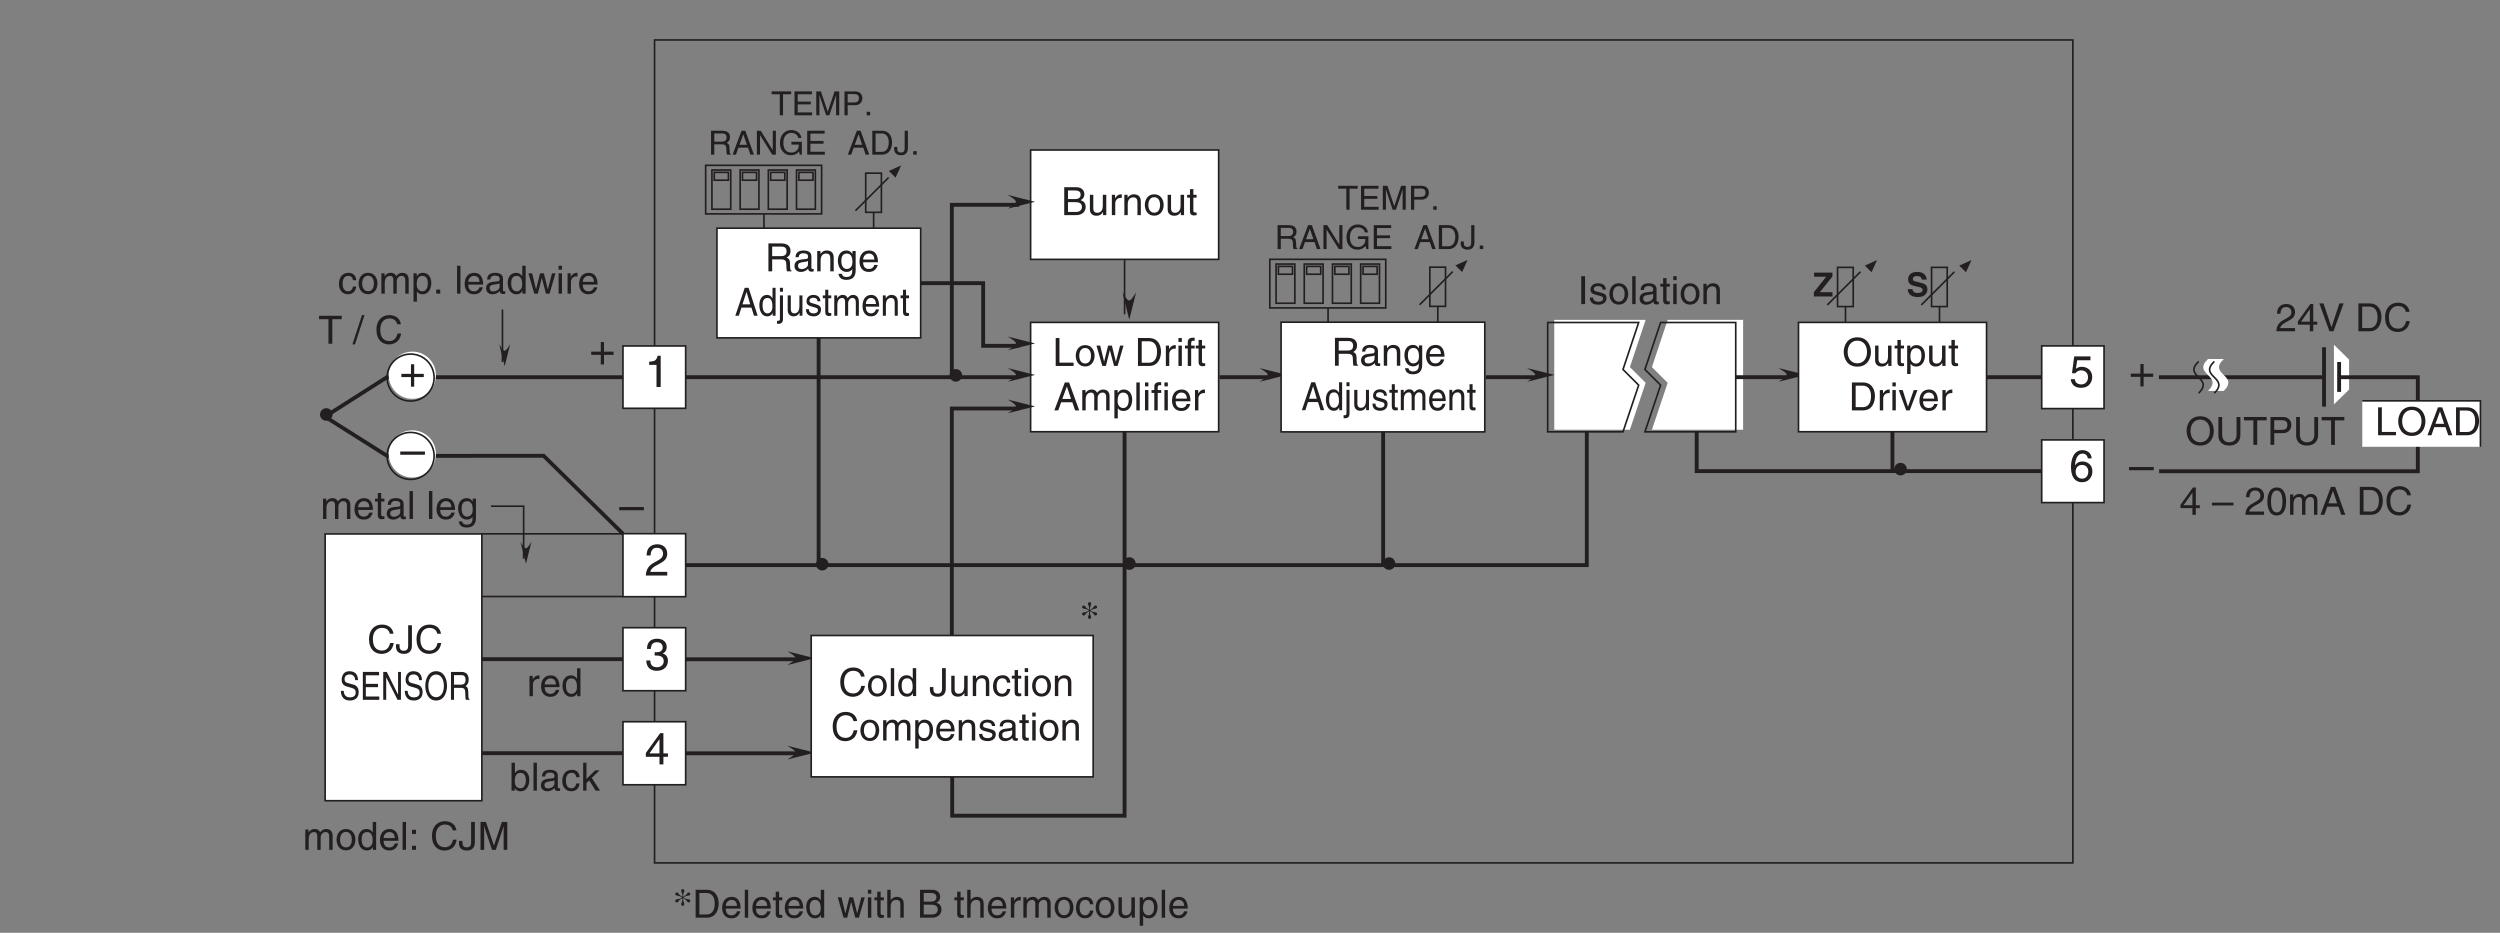 <?xml version="1.0" encoding="UTF-8"?>
<svg xmlns="http://www.w3.org/2000/svg" xmlns:xlink="http://www.w3.org/1999/xlink" width="447.66pt" height="167.03pt" viewBox="0 0 447.66 167.03" version="1.2">
<rect x="0" y="0" width="447.66" height="167.03" fill="#808080" stroke="none"/>
<defs>
<g>
<symbol overflow="visible" id="glyph0-0">
<path style="stroke:none;" d="M 0 0 L 3.484 0 L 3.484 -4.875 L 0 -4.875 Z M 1.734 -2.75 L 0.562 -4.516 L 2.922 -4.516 Z M 1.953 -2.438 L 3.125 -4.203 L 3.125 -0.656 Z M 0.562 -0.344 L 1.734 -2.125 L 2.922 -0.344 Z M 0.344 -4.203 L 1.531 -2.438 L 0.344 -0.656 Z M 0.344 -4.203 "/>
</symbol>
<symbol overflow="visible" id="glyph0-1">
<path style="stroke:none;" d="M 1.344 -3.469 C 0.891 -3.219 0.391 -3.422 0.391 -2.984 C 0.391 -2.859 0.5 -2.734 0.688 -2.734 C 1 -2.734 0.891 -3.031 1.422 -3.359 L 1.609 -3.484 L 1.672 -3.469 L 1.672 -3.281 C 1.672 -2.812 1.453 -2.672 1.453 -2.422 C 1.453 -2.266 1.578 -2.125 1.734 -2.125 C 1.906 -2.125 2.016 -2.266 2.016 -2.422 C 2.016 -2.672 1.812 -2.812 1.812 -3.281 L 1.812 -3.469 L 1.859 -3.484 L 2.062 -3.359 C 2.594 -3.031 2.484 -2.734 2.781 -2.734 C 2.969 -2.734 3.078 -2.859 3.078 -2.984 C 3.078 -3.422 2.594 -3.219 2.141 -3.469 L 1.922 -3.594 L 1.922 -3.672 L 2.141 -3.781 C 2.594 -4.047 3.078 -3.828 3.078 -4.266 C 3.078 -4.391 2.969 -4.516 2.781 -4.516 C 2.484 -4.516 2.594 -4.234 2.062 -3.891 L 1.859 -3.766 L 1.812 -3.781 L 1.812 -3.969 C 1.812 -4.438 2.016 -4.578 2.016 -4.828 C 2.016 -5 1.906 -5.125 1.734 -5.125 C 1.578 -5.125 1.453 -5 1.453 -4.828 C 1.453 -4.578 1.672 -4.438 1.672 -3.969 L 1.672 -3.781 L 1.609 -3.766 L 1.422 -3.891 C 0.891 -4.234 1 -4.516 0.688 -4.516 C 0.5 -4.516 0.391 -4.391 0.391 -4.266 C 0.391 -3.828 0.891 -4.047 1.344 -3.781 L 1.547 -3.672 L 1.547 -3.594 Z M 1.344 -3.469 "/>
</symbol>
<symbol overflow="visible" id="glyph1-0">
<path style="stroke:none;" d="M 0 0 L 3.484 0 L 3.484 -4.875 L 0 -4.875 Z M 1.734 -2.75 L 0.562 -4.516 L 2.922 -4.516 Z M 1.953 -2.438 L 3.125 -4.203 L 3.125 -0.656 Z M 0.562 -0.344 L 1.734 -2.125 L 2.922 -0.344 Z M 0.344 -4.203 L 1.531 -2.438 L 0.344 -0.656 Z M 0.344 -4.203 "/>
</symbol>
<symbol overflow="visible" id="glyph1-1">
<path style="stroke:none;" d="M 0.562 0 L 2.562 0 C 4.203 0 4.688 -1.453 4.688 -2.562 C 4.688 -4 3.891 -5 2.594 -5 L 0.562 -5 Z M 1.234 -4.422 L 2.5 -4.422 C 3.406 -4.422 3.984 -3.781 3.984 -2.531 C 3.984 -1.266 3.422 -0.578 2.547 -0.578 L 1.234 -0.578 Z M 1.234 -4.422 "/>
</symbol>
<symbol overflow="visible" id="glyph1-2">
<path style="stroke:none;" d="M 2.922 -1.141 C 2.906 -0.875 2.562 -0.422 1.984 -0.422 C 1.281 -0.422 0.938 -0.859 0.938 -1.625 L 3.594 -1.625 C 3.594 -2.906 3.078 -3.734 2.016 -3.734 C 0.828 -3.734 0.281 -2.844 0.281 -1.719 C 0.281 -0.672 0.891 0.109 1.906 0.109 C 2.484 0.109 2.719 -0.031 2.891 -0.141 C 3.344 -0.453 3.516 -0.969 3.547 -1.141 Z M 0.938 -2.109 C 0.938 -2.672 1.375 -3.188 1.938 -3.188 C 2.688 -3.188 2.922 -2.672 2.953 -2.109 Z M 0.938 -2.109 "/>
</symbol>
<symbol overflow="visible" id="glyph1-3">
<path style="stroke:none;" d="M 1.078 -5 L 0.469 -5 L 0.469 0 L 1.078 0 Z M 1.078 -5 "/>
</symbol>
<symbol overflow="visible" id="glyph1-4">
<path style="stroke:none;" d="M 1.781 -3.125 L 1.781 -3.641 L 1.203 -3.641 L 1.203 -4.656 L 0.594 -4.656 L 0.594 -3.641 L 0.094 -3.641 L 0.094 -3.125 L 0.594 -3.125 L 0.594 -0.734 C 0.594 -0.297 0.719 0.047 1.328 0.047 C 1.391 0.047 1.562 0.016 1.781 0 L 1.781 -0.484 L 1.578 -0.484 C 1.453 -0.484 1.203 -0.484 1.203 -0.766 L 1.203 -3.125 Z M 1.781 -3.125 "/>
</symbol>
<symbol overflow="visible" id="glyph1-5">
<path style="stroke:none;" d="M 3.469 -5 L 2.859 -5 L 2.859 -3.172 L 2.844 -3.125 C 2.703 -3.328 2.422 -3.734 1.766 -3.734 C 0.797 -3.734 0.25 -2.953 0.25 -1.922 C 0.25 -1.062 0.609 0.109 1.844 0.109 C 2.203 0.109 2.609 0 2.875 -0.5 L 2.891 -0.5 L 2.891 0 L 3.469 0 Z M 0.875 -1.828 C 0.875 -2.297 0.922 -3.188 1.875 -3.188 C 2.75 -3.188 2.844 -2.234 2.844 -1.641 C 2.844 -0.688 2.25 -0.422 1.859 -0.422 C 1.188 -0.422 0.875 -1.031 0.875 -1.828 Z M 0.875 -1.828 "/>
</symbol>
<symbol overflow="visible" id="glyph1-6">
<path style="stroke:none;" d=""/>
</symbol>
<symbol overflow="visible" id="glyph1-7">
<path style="stroke:none;" d="M 2.484 -2.812 L 2.5 -2.812 L 3.234 0 L 3.875 0 L 4.938 -3.641 L 4.312 -3.641 L 3.578 -0.781 L 3.562 -0.781 L 2.859 -3.641 L 2.172 -3.641 L 1.469 -0.781 L 1.453 -0.781 L 0.766 -3.641 L 0.094 -3.641 L 1.141 0 L 1.781 0 Z M 2.484 -2.812 "/>
</symbol>
<symbol overflow="visible" id="glyph1-8">
<path style="stroke:none;" d="M 1.078 -3.641 L 0.469 -3.641 L 0.469 0 L 1.078 0 Z M 1.078 -4.297 L 1.078 -5 L 0.469 -5 L 0.469 -4.297 Z M 1.078 -4.297 "/>
</symbol>
<symbol overflow="visible" id="glyph1-9">
<path style="stroke:none;" d="M 3.406 -2.469 C 3.406 -3.516 2.703 -3.734 2.141 -3.734 C 1.562 -3.734 1.25 -3.375 1.078 -3.156 L 1.062 -3.156 L 1.062 -5 L 0.453 -5 L 0.453 0 L 1.062 0 L 1.062 -1.984 C 1.062 -2.906 1.578 -3.188 2.078 -3.188 C 2.656 -3.188 2.797 -2.875 2.797 -2.375 L 2.797 0 L 3.406 0 Z M 3.406 -2.469 "/>
</symbol>
<symbol overflow="visible" id="glyph1-10">
<path style="stroke:none;" d="M 1.188 -4.422 L 2.406 -4.422 C 3.156 -4.422 3.453 -4.156 3.453 -3.688 C 3.453 -3.078 3.047 -2.875 2.406 -2.875 L 1.188 -2.875 Z M 0.516 0 L 2.656 0 C 3.766 0 4.359 -0.672 4.359 -1.469 C 4.359 -2.328 3.781 -2.562 3.453 -2.688 C 4 -2.953 4.125 -3.406 4.125 -3.734 C 4.125 -4.422 3.641 -5 2.719 -5 L 0.516 -5 Z M 1.188 -2.328 L 2.516 -2.328 C 3.062 -2.328 3.688 -2.188 3.688 -1.484 C 3.688 -0.938 3.328 -0.578 2.625 -0.578 L 1.188 -0.578 Z M 1.188 -2.328 "/>
</symbol>
<symbol overflow="visible" id="glyph1-11">
<path style="stroke:none;" d="M 1.141 -2.109 C 1.141 -2.641 1.516 -3.094 2.078 -3.094 L 2.312 -3.094 L 2.312 -3.719 C 2.266 -3.734 2.219 -3.734 2.156 -3.734 C 1.688 -3.734 1.375 -3.453 1.125 -3.031 L 1.109 -3.031 L 1.109 -3.641 L 0.531 -3.641 L 0.531 0 L 1.141 0 Z M 1.141 -2.109 "/>
</symbol>
<symbol overflow="visible" id="glyph1-12">
<path style="stroke:none;" d="M 0.453 0 L 1.062 0 L 1.062 -1.984 C 1.062 -2.969 1.672 -3.188 2.016 -3.188 C 2.469 -3.188 2.594 -2.828 2.594 -2.516 L 2.594 0 L 3.203 0 L 3.203 -2.219 C 3.203 -2.703 3.547 -3.188 4.062 -3.188 C 4.578 -3.188 4.734 -2.844 4.734 -2.344 L 4.734 0 L 5.344 0 L 5.344 -2.516 C 5.344 -3.547 4.609 -3.734 4.219 -3.734 C 3.656 -3.734 3.406 -3.484 3.109 -3.156 C 3 -3.344 2.797 -3.734 2.141 -3.734 C 1.484 -3.734 1.172 -3.312 1.047 -3.125 L 1.031 -3.125 L 1.031 -3.641 L 0.453 -3.641 Z M 0.453 0 "/>
</symbol>
<symbol overflow="visible" id="glyph1-13">
<path style="stroke:none;" d="M 0.25 -1.828 C 0.25 -0.891 0.766 0.094 1.938 0.094 C 3.094 0.094 3.625 -0.891 3.625 -1.828 C 3.625 -2.766 3.094 -3.734 1.938 -3.734 C 0.766 -3.734 0.25 -2.766 0.25 -1.828 Z M 0.875 -1.828 C 0.875 -2.312 1.062 -3.219 1.938 -3.219 C 2.812 -3.219 2.984 -2.312 2.984 -1.828 C 2.984 -1.328 2.812 -0.438 1.938 -0.438 C 1.062 -0.438 0.875 -1.328 0.875 -1.828 Z M 0.875 -1.828 "/>
</symbol>
<symbol overflow="visible" id="glyph1-14">
<path style="stroke:none;" d="M 3.312 -2.406 C 3.266 -3.047 2.906 -3.734 1.953 -3.734 C 0.75 -3.734 0.203 -2.844 0.203 -1.719 C 0.203 -0.672 0.812 0.109 1.828 0.109 C 2.906 0.109 3.25 -0.703 3.312 -1.281 L 2.719 -1.281 C 2.625 -0.734 2.266 -0.422 1.859 -0.422 C 1.016 -0.422 0.859 -1.203 0.859 -1.828 C 0.859 -2.469 1.109 -3.188 1.859 -3.188 C 2.375 -3.188 2.656 -2.906 2.719 -2.406 Z M 3.312 -2.406 "/>
</symbol>
<symbol overflow="visible" id="glyph1-15">
<path style="stroke:none;" d="M 3.406 0 L 3.406 -3.641 L 2.781 -3.641 L 2.781 -1.641 C 2.781 -1.109 2.562 -0.422 1.781 -0.422 C 1.391 -0.422 1.078 -0.625 1.078 -1.219 L 1.078 -3.641 L 0.469 -3.641 L 0.469 -1.016 C 0.469 -0.156 1.125 0.109 1.656 0.109 C 2.234 0.109 2.547 -0.125 2.812 -0.547 L 2.828 -0.531 L 2.828 0 Z M 3.406 0 "/>
</symbol>
<symbol overflow="visible" id="glyph1-16">
<path style="stroke:none;" d="M 0.984 -1.641 C 0.984 -2.234 1.078 -3.188 1.969 -3.188 C 2.906 -3.188 2.969 -2.297 2.969 -1.828 C 2.969 -1.031 2.656 -0.422 1.984 -0.422 C 1.594 -0.422 0.984 -0.688 0.984 -1.641 Z M 0.406 1.438 L 1.016 1.438 L 1.016 -0.375 L 1.031 -0.375 C 1.188 -0.125 1.516 0.109 2 0.109 C 3.234 0.109 3.594 -1.062 3.594 -1.922 C 3.594 -2.953 3.047 -3.734 2.078 -3.734 C 1.422 -3.734 1.141 -3.328 1 -3.125 L 0.984 -3.125 L 0.984 -3.641 L 0.406 -3.641 Z M 0.406 1.438 "/>
</symbol>
<symbol overflow="visible" id="glyph1-17">
<path style="stroke:none;" d="M 1.312 -5 L 0.625 -5 L 0.625 0 L 1.312 0 Z M 1.312 -5 "/>
</symbol>
<symbol overflow="visible" id="glyph1-18">
<path style="stroke:none;" d="M 3.109 -2.594 C 3.109 -2.781 3.016 -3.734 1.719 -3.734 C 1 -3.734 0.344 -3.375 0.344 -2.578 C 0.344 -2.078 0.672 -1.828 1.188 -1.703 L 1.891 -1.516 C 2.406 -1.391 2.609 -1.297 2.609 -1 C 2.609 -0.594 2.219 -0.422 1.781 -0.422 C 0.922 -0.422 0.828 -0.891 0.812 -1.172 L 0.219 -1.172 C 0.25 -0.734 0.344 0.109 1.781 0.109 C 2.609 0.109 3.219 -0.344 3.219 -1.094 C 3.219 -1.594 2.969 -1.875 2.203 -2.062 L 1.594 -2.219 C 1.125 -2.328 0.938 -2.406 0.938 -2.703 C 0.938 -3.156 1.469 -3.219 1.656 -3.219 C 2.422 -3.219 2.516 -2.828 2.516 -2.594 Z M 3.109 -2.594 "/>
</symbol>
<symbol overflow="visible" id="glyph1-19">
<path style="stroke:none;" d="M 1 -2.531 C 1.031 -2.812 1.141 -3.234 1.828 -3.234 C 2.406 -3.234 2.688 -3.031 2.688 -2.641 C 2.688 -2.281 2.516 -2.219 2.359 -2.219 L 1.359 -2.094 C 0.344 -1.953 0.25 -1.25 0.25 -0.953 C 0.25 -0.312 0.719 0.109 1.391 0.109 C 2.094 0.109 2.469 -0.234 2.703 -0.484 C 2.719 -0.203 2.812 0.062 3.344 0.062 C 3.484 0.062 3.578 0.031 3.688 0 L 3.688 -0.438 C 3.609 -0.438 3.547 -0.422 3.484 -0.422 C 3.359 -0.422 3.281 -0.484 3.281 -0.625 L 3.281 -2.719 C 3.281 -3.656 2.219 -3.734 1.938 -3.734 C 1.031 -3.734 0.453 -3.406 0.438 -2.531 Z M 2.672 -1.266 C 2.672 -0.766 2.109 -0.406 1.547 -0.406 C 1.078 -0.406 0.891 -0.641 0.891 -1.031 C 0.891 -1.5 1.359 -1.578 1.656 -1.625 C 2.422 -1.719 2.578 -1.781 2.672 -1.859 Z M 2.672 -1.266 "/>
</symbol>
<symbol overflow="visible" id="glyph1-20">
<path style="stroke:none;" d="M 3.406 -2.469 C 3.406 -3.516 2.703 -3.734 2.141 -3.734 C 1.516 -3.734 1.172 -3.312 1.047 -3.125 L 1.031 -3.125 L 1.031 -3.641 L 0.453 -3.641 L 0.453 0 L 1.062 0 L 1.062 -1.984 C 1.062 -2.969 1.672 -3.188 2.016 -3.188 C 2.625 -3.188 2.797 -2.875 2.797 -2.234 L 2.797 0 L 3.406 0 Z M 3.406 -2.469 "/>
</symbol>
<symbol overflow="visible" id="glyph1-21">
<path style="stroke:none;" d="M 1.203 -5 L 0.531 -5 L 0.531 0 L 3.734 0 L 3.734 -0.594 L 1.203 -0.594 Z M 1.203 -5 "/>
</symbol>
<symbol overflow="visible" id="glyph1-22">
<path style="stroke:none;" d="M 1.828 -3.125 L 1.828 -3.641 L 1.203 -3.641 L 1.203 -4.094 C 1.203 -4.375 1.312 -4.516 1.578 -4.516 C 1.641 -4.516 1.75 -4.5 1.828 -4.5 L 1.828 -5.047 C 1.719 -5.062 1.641 -5.062 1.547 -5.062 C 0.953 -5.062 0.594 -4.812 0.594 -4.266 L 0.594 -3.641 L 0.094 -3.641 L 0.094 -3.125 L 0.594 -3.125 L 0.594 0 L 1.203 0 L 1.203 -3.125 Z M 1.828 -3.125 "/>
</symbol>
<symbol overflow="visible" id="glyph1-23">
<path style="stroke:none;" d="M 3.312 -1.453 L 3.812 0 L 4.547 0 L 2.734 -5 L 1.969 -5 L 0.094 0 L 0.797 0 L 1.312 -1.453 Z M 1.516 -2.047 L 2.328 -4.25 L 2.344 -4.25 L 3.078 -2.047 Z M 1.516 -2.047 "/>
</symbol>
<symbol overflow="visible" id="glyph1-24">
<path style="stroke:none;" d="M 4.438 -2.5 C 4.438 -1.328 3.797 -0.469 2.703 -0.469 C 1.625 -0.469 0.969 -1.328 0.969 -2.5 C 0.969 -3.672 1.625 -4.531 2.703 -4.531 C 3.797 -4.531 4.438 -3.672 4.438 -2.5 Z M 5.141 -2.5 C 5.141 -3.578 4.562 -5.125 2.703 -5.125 C 0.844 -5.125 0.266 -3.578 0.266 -2.5 C 0.266 -1.422 0.844 0.125 2.703 0.125 C 4.562 0.125 5.141 -1.422 5.141 -2.5 Z M 5.141 -2.5 "/>
</symbol>
<symbol overflow="visible" id="glyph1-25">
<path style="stroke:none;" d="M 1.719 -0.672 L 1.703 -0.672 L 0.766 -3.641 L 0.062 -3.641 L 1.391 0 L 2.031 0 L 3.422 -3.641 L 2.75 -3.641 Z M 1.719 -0.672 "/>
</symbol>
<symbol overflow="visible" id="glyph1-26">
<path style="stroke:none;" d="M 0.094 -4.391 L 1.781 -4.391 L 1.781 0 L 2.469 0 L 2.469 -4.391 L 4.156 -4.391 L 4.156 -5 L 0.094 -5 Z M 0.094 -4.391 "/>
</symbol>
<symbol overflow="visible" id="glyph1-27">
<path style="stroke:none;" d="M 2.047 -5.125 L 1.594 -5.125 L -0.125 0.125 L 0.344 0.125 Z M 2.047 -5.125 "/>
</symbol>
<symbol overflow="visible" id="glyph1-28">
<path style="stroke:none;" d="M 4.688 -3.484 C 4.594 -4.328 3.922 -5.125 2.641 -5.125 C 1.188 -5.125 0.312 -4.062 0.312 -2.531 C 0.312 -0.609 1.422 0.125 2.547 0.125 C 2.922 0.125 4.453 0.047 4.734 -1.828 L 4.078 -1.828 C 3.859 -0.672 3.094 -0.469 2.656 -0.469 C 1.422 -0.469 1 -1.375 1 -2.547 C 1 -3.859 1.734 -4.531 2.641 -4.531 C 3.109 -4.531 3.844 -4.359 4.031 -3.484 Z M 4.688 -3.484 "/>
</symbol>
<symbol overflow="visible" id="glyph1-29">
<path style="stroke:none;" d="M 0.125 -1.609 L 0.125 -1.109 C 0.125 -0.641 0.375 0.125 1.531 0.125 C 2.219 0.125 2.969 -0.188 2.969 -1.344 L 2.969 -5 L 2.297 -5 L 2.297 -1.312 C 2.297 -0.828 2.125 -0.438 1.5 -0.438 C 1.031 -0.438 0.75 -0.656 0.75 -1.266 L 0.75 -1.609 Z M 0.125 -1.609 "/>
</symbol>
<symbol overflow="visible" id="glyph1-30">
<path style="stroke:none;" d="M 0.906 -1.828 C 0.906 -2.297 0.953 -3.188 1.906 -3.188 C 2.781 -3.188 2.891 -2.234 2.891 -1.641 C 2.891 -0.688 2.281 -0.422 1.891 -0.422 C 1.219 -0.422 0.906 -1.031 0.906 -1.828 Z M 3.469 -3.641 L 2.891 -3.641 L 2.891 -3.125 L 2.875 -3.125 C 2.734 -3.328 2.453 -3.734 1.797 -3.734 C 0.828 -3.734 0.281 -2.953 0.281 -1.922 C 0.281 -1.062 0.641 0.109 1.875 0.109 C 2.359 0.109 2.688 -0.125 2.844 -0.375 L 2.844 -0.406 L 2.859 -0.406 L 2.859 -0.25 C 2.859 0.172 2.875 1.016 1.828 1.016 C 1.672 1.016 1.109 1.016 1 0.438 L 0.391 0.438 C 0.5 1.406 1.344 1.531 1.781 1.531 C 3.469 1.531 3.469 0.219 3.469 -0.297 Z M 3.469 -3.641 "/>
</symbol>
<symbol overflow="visible" id="glyph1-31">
<path style="stroke:none;" d="M 1.328 -0.734 L 0.609 -0.734 L 0.609 0 L 1.328 0 Z M 1.328 -3.594 L 0.609 -3.594 L 0.609 -2.844 L 1.328 -2.844 Z M 1.328 -3.594 "/>
</symbol>
<symbol overflow="visible" id="glyph1-32">
<path style="stroke:none;" d="M 5.297 0 L 5.297 -5 L 4.328 -5 L 2.906 -0.766 L 1.469 -5 L 0.5 -5 L 0.5 0 L 1.156 0 L 1.156 -2.953 C 1.156 -3.094 1.141 -3.734 1.141 -4.188 L 1.156 -4.188 L 2.562 0 L 3.234 0 L 4.641 -4.188 L 4.656 -4.188 C 4.656 -3.734 4.641 -3.094 4.641 -2.953 L 4.641 0 Z M 5.297 0 "/>
</symbol>
<symbol overflow="visible" id="glyph1-33">
<path style="stroke:none;" d="M 1.328 -0.734 L 0.609 -0.734 L 0.609 0 L 1.328 0 Z M 1.328 -0.734 "/>
</symbol>
<symbol overflow="visible" id="glyph1-34">
<path style="stroke:none;" d="M 0.984 0 L 0.984 -0.453 L 1 -0.453 C 1.125 -0.25 1.375 0.109 2 0.109 C 3.234 0.109 3.594 -1.062 3.594 -1.922 C 3.594 -2.953 3.047 -3.734 2.078 -3.734 C 1.656 -3.734 1.297 -3.562 1.031 -3.172 L 1.016 -3.172 L 1.016 -5 L 0.406 -5 L 0.406 0 Z M 2.969 -1.828 C 2.969 -1.031 2.656 -0.422 1.984 -0.422 C 1.594 -0.422 0.984 -0.688 0.984 -1.641 C 0.984 -2.234 1.078 -3.188 1.969 -3.188 C 2.906 -3.188 2.969 -2.297 2.969 -1.828 Z M 2.969 -1.828 "/>
</symbol>
<symbol overflow="visible" id="glyph1-35">
<path style="stroke:none;" d="M 2.016 -2.281 L 3.406 -3.641 L 2.625 -3.641 L 1.062 -2.094 L 1.062 -5 L 0.469 -5 L 0.469 0 L 1.062 0 L 1.062 -1.375 L 1.562 -1.828 L 2.703 0 L 3.484 0 Z M 2.016 -2.281 "/>
</symbol>
<symbol overflow="visible" id="glyph1-36">
<path style="stroke:none;" d="M 1.281 -2.141 L 2.922 -2.141 C 3.734 -2.141 3.812 -1.656 3.812 -1.25 C 3.812 -1.062 3.828 -0.312 3.922 0 L 4.75 0 L 4.75 -0.109 C 4.547 -0.234 4.516 -0.328 4.5 -0.609 L 4.469 -1.516 C 4.438 -2.219 4.156 -2.344 3.859 -2.453 C 4.188 -2.641 4.562 -2.906 4.562 -3.656 C 4.562 -4.703 3.734 -5 2.922 -5 L 0.609 -5 L 0.609 0 L 1.281 0 Z M 1.281 -4.422 L 2.969 -4.422 C 3.297 -4.422 3.859 -4.359 3.859 -3.578 C 3.859 -2.844 3.344 -2.719 2.844 -2.719 L 1.281 -2.719 Z M 1.281 -4.422 "/>
</symbol>
<symbol overflow="visible" id="glyph1-37">
<path style="stroke:none;" d="M 3.797 -5 L 3.797 -1.828 C 3.797 -0.75 3.109 -0.469 2.484 -0.469 C 1.891 -0.469 1.219 -0.766 1.219 -1.844 L 1.219 -5 L 0.547 -5 L 0.547 -1.656 C 0.547 -0.734 1.125 0.125 2.469 0.125 C 3.844 0.125 4.484 -0.734 4.484 -1.75 L 4.484 -5 Z M 3.797 -5 "/>
</symbol>
<symbol overflow="visible" id="glyph1-38">
<path style="stroke:none;" d="M 1.266 -4.422 L 2.641 -4.422 C 3.203 -4.422 3.625 -4.219 3.625 -3.578 C 3.625 -2.906 3.219 -2.688 2.609 -2.688 L 1.266 -2.688 Z M 1.266 -2.109 L 2.844 -2.109 C 3.922 -2.109 4.328 -2.891 4.328 -3.594 C 4.328 -4.391 3.766 -5 2.844 -5 L 0.594 -5 L 0.594 0 L 1.266 0 Z M 1.266 -2.109 "/>
</symbol>
<symbol overflow="visible" id="glyph1-39">
<path style="stroke:none;" d="M 0.922 -3.141 C 0.938 -3.484 0.984 -4.344 1.906 -4.344 C 2.625 -4.344 2.875 -3.844 2.875 -3.453 C 2.875 -2.812 2.5 -2.609 1.969 -2.312 L 1.328 -1.938 C 0.672 -1.562 0.219 -1.016 0.188 0 L 3.531 0 L 3.531 -0.578 L 0.875 -0.578 C 0.891 -0.766 1.047 -1.141 1.703 -1.516 L 2.219 -1.797 C 2.953 -2.188 3.531 -2.547 3.531 -3.422 C 3.531 -4.344 2.844 -4.891 2 -4.891 C 1.469 -4.891 0.312 -4.734 0.312 -3.141 Z M 0.922 -3.141 "/>
</symbol>
<symbol overflow="visible" id="glyph1-40">
<path style="stroke:none;" d="M 3.641 -1.188 L 3.641 -1.719 L 2.922 -1.719 L 2.922 -4.891 L 2.406 -4.891 L 0.172 -1.781 L 0.172 -1.188 L 2.312 -1.188 L 2.312 0 L 2.922 0 L 2.922 -1.188 Z M 2.297 -3.938 L 2.312 -3.938 L 2.312 -1.719 L 0.734 -1.719 Z M 2.297 -3.938 "/>
</symbol>
<symbol overflow="visible" id="glyph1-41">
<path style="stroke:none;" d="M 2.328 -0.734 L 2.312 -0.734 L 0.891 -5 L 0.141 -5 L 1.953 0 L 2.672 0 L 4.5 -5 L 3.734 -5 Z M 2.328 -0.734 "/>
</symbol>
<symbol overflow="visible" id="glyph1-42">
<path style="stroke:none;" d="M 3.859 -2.172 L 0 -2.172 L 0 -1.672 L 3.859 -1.672 Z M 3.859 -2.172 "/>
</symbol>
<symbol overflow="visible" id="glyph1-43">
<path style="stroke:none;" d="M 2.953 -2.375 C 2.953 -1.156 2.641 -0.422 1.938 -0.422 C 1.234 -0.422 0.906 -1.156 0.906 -2.375 C 0.906 -3.609 1.234 -4.344 1.938 -4.344 C 2.641 -4.344 2.953 -3.609 2.953 -2.375 Z M 3.609 -2.375 C 3.609 -3.391 3.344 -4.891 1.938 -4.891 C 0.531 -4.891 0.25 -3.391 0.25 -2.375 C 0.25 -1.359 0.531 0.125 1.938 0.125 C 3.344 0.125 3.609 -1.359 3.609 -2.375 Z M 3.609 -2.375 "/>
</symbol>
<symbol overflow="visible" id="glyph2-0">
<path style="stroke:none;" d="M 0 0 L 2.984 0 L 2.984 -4.172 L 0 -4.172 Z M 1.5 -2.359 L 0.484 -3.875 L 2.5 -3.875 Z M 1.672 -2.094 L 2.688 -3.609 L 2.688 -0.562 Z M 0.484 -0.297 L 1.5 -1.828 L 2.5 -0.297 Z M 0.297 -3.609 L 1.312 -2.094 L 0.297 -0.562 Z M 0.297 -3.609 "/>
</symbol>
<symbol overflow="visible" id="glyph2-1">
<path style="stroke:none;" d="M 0.234 -1.312 C 0.234 -0.781 0.5 0.109 2.062 0.109 C 2.438 0.109 3.75 0 3.75 -1.297 C 3.75 -2.062 3.219 -2.297 2.625 -2.438 L 1.594 -2.703 C 1.406 -2.734 1.141 -2.812 1.141 -3.141 C 1.141 -3.531 1.547 -3.656 1.875 -3.656 C 2.656 -3.656 2.734 -3.203 2.75 -3.016 L 3.609 -3.016 C 3.609 -3.547 3.266 -4.406 1.953 -4.406 C 0.562 -4.406 0.297 -3.562 0.297 -3.078 C 0.297 -2.141 0.969 -1.984 1.656 -1.828 L 2.125 -1.719 C 2.578 -1.609 2.891 -1.516 2.891 -1.188 C 2.891 -0.734 2.422 -0.625 2 -0.625 C 1.219 -0.625 1.094 -1.078 1.094 -1.312 Z M 0.234 -1.312 "/>
</symbol>
<symbol overflow="visible" id="glyph2-2">
<path style="stroke:none;" d="M 3.5 -0.766 L 1.234 -0.766 L 3.484 -3.578 L 3.484 -4.281 L 0.203 -4.281 L 0.203 -3.531 L 2.359 -3.531 L 0.156 -0.766 L 0.156 0 L 3.5 0 Z M 3.5 -0.766 "/>
</symbol>
<symbol overflow="visible" id="glyph3-0">
<path style="stroke:none;" d="M 0 0 L 3.984 0 L 3.984 -5.562 L 0 -5.562 Z M 1.984 -3.141 L 0.641 -5.172 L 3.344 -5.172 Z M 2.234 -2.781 L 3.578 -4.812 L 3.578 -0.75 Z M 0.641 -0.391 L 1.984 -2.422 L 3.344 -0.391 Z M 0.391 -4.812 L 1.75 -2.781 L 0.391 -0.75 Z M 0.391 -4.812 "/>
</symbol>
<symbol overflow="visible" id="glyph3-1">
<path style="stroke:none;" d="M 2.031 -2.297 L 0.312 -2.297 L 0.312 -1.719 L 2.031 -1.719 L 2.031 0 L 2.609 0 L 2.609 -1.719 L 4.328 -1.719 L 4.328 -2.297 L 2.609 -2.297 L 2.609 -4.016 L 2.031 -4.016 Z M 2.031 -2.297 "/>
</symbol>
<symbol overflow="visible" id="glyph3-2">
<path style="stroke:none;" d="M 4.422 -2.484 L 0 -2.484 L 0 -1.906 L 4.422 -1.906 Z M 4.422 -2.484 "/>
</symbol>
<symbol overflow="visible" id="glyph3-3">
<path style="stroke:none;" d="M 2.859 -5.594 L 2.312 -5.594 C 2.078 -4.672 1.703 -4.594 0.797 -4.531 L 0.797 -3.969 L 2.109 -3.969 L 2.109 0 L 2.859 0 Z M 2.859 -5.594 "/>
</symbol>
<symbol overflow="visible" id="glyph3-4">
<path style="stroke:none;" d="M 1.047 -3.594 C 1.078 -3.984 1.125 -4.969 2.172 -4.969 C 3 -4.969 3.281 -4.391 3.281 -3.953 C 3.281 -3.219 2.859 -2.984 2.266 -2.641 L 1.516 -2.219 C 0.766 -1.781 0.25 -1.156 0.203 0 L 4.031 0 L 4.031 -0.656 L 1 -0.656 C 1.031 -0.875 1.188 -1.312 1.953 -1.734 L 2.531 -2.047 C 3.375 -2.5 4.031 -2.922 4.031 -3.922 C 4.031 -4.969 3.25 -5.594 2.281 -5.594 C 1.672 -5.594 0.344 -5.406 0.344 -3.594 Z M 1.047 -3.594 "/>
</symbol>
<symbol overflow="visible" id="glyph3-5">
<path style="stroke:none;" d="M 1.781 -2.578 C 1.891 -2.578 2 -2.578 2.094 -2.578 C 2.578 -2.578 3.406 -2.5 3.406 -1.562 C 3.406 -0.922 2.906 -0.484 2.188 -0.484 C 1.141 -0.484 1.016 -1.188 1 -1.703 L 0.266 -1.703 C 0.312 -1.062 0.484 -0.422 1.109 -0.094 C 1.375 0.047 1.719 0.156 2.141 0.156 C 3.562 0.156 4.156 -0.734 4.156 -1.641 C 4.156 -2.391 3.766 -2.781 3.219 -2.953 L 3.219 -2.969 C 3.516 -3.062 3.938 -3.406 3.938 -4.125 C 3.938 -4.969 3.297 -5.594 2.219 -5.594 C 0.734 -5.594 0.406 -4.578 0.406 -3.766 L 1.094 -3.766 C 1.125 -4.156 1.188 -4.969 2.172 -4.969 C 3.016 -4.969 3.219 -4.406 3.219 -4.078 C 3.219 -3.375 2.688 -3.172 2.141 -3.172 C 2.031 -3.172 1.906 -3.172 1.781 -3.188 Z M 1.781 -2.578 "/>
</symbol>
<symbol overflow="visible" id="glyph3-6">
<path style="stroke:none;" d="M 4.156 -1.359 L 4.156 -1.969 L 3.344 -1.969 L 3.344 -5.594 L 2.766 -5.594 L 0.203 -2.047 L 0.203 -1.359 L 2.641 -1.359 L 2.641 0 L 3.344 0 L 3.344 -1.359 Z M 2.625 -4.5 L 2.641 -4.5 L 2.641 -1.969 L 0.844 -1.969 Z M 2.625 -4.5 "/>
</symbol>
<symbol overflow="visible" id="glyph3-7">
<path style="stroke:none;" d="M 4 -4.109 C 3.922 -5.234 3.016 -5.594 2.375 -5.594 C 0.703 -5.594 0.297 -3.828 0.297 -2.594 C 0.297 -1.875 0.391 -1.188 0.734 -0.656 C 1.125 -0.047 1.734 0.156 2.172 0.156 C 2.953 0.156 3.297 -0.062 3.594 -0.391 C 3.969 -0.797 4.125 -1.219 4.125 -1.797 C 4.125 -3.125 3.047 -3.562 2.375 -3.562 C 1.609 -3.562 1.219 -3.188 1.047 -2.875 L 1.031 -2.891 C 1.031 -3.484 1.25 -4.969 2.359 -4.969 C 2.953 -4.969 3.234 -4.594 3.312 -4.109 Z M 1.125 -1.719 C 1.125 -2.375 1.5 -2.938 2.266 -2.938 C 3.141 -2.938 3.391 -2.25 3.391 -1.75 C 3.391 -1 2.969 -0.484 2.297 -0.484 C 1.484 -0.484 1.125 -1.125 1.125 -1.719 Z M 1.125 -1.719 "/>
</symbol>
<symbol overflow="visible" id="glyph3-8">
<path style="stroke:none;" d="M 1.406 -4.781 L 3.781 -4.781 L 3.781 -5.469 L 0.875 -5.469 L 0.469 -2.469 L 1.062 -2.438 C 1.328 -2.781 1.688 -2.969 2.094 -2.969 C 2.797 -2.969 3.344 -2.531 3.344 -1.734 C 3.344 -1.031 2.891 -0.453 2.156 -0.453 C 1.531 -0.453 1.047 -0.734 0.984 -1.391 L 0.25 -1.391 C 0.391 -0.141 1.328 0.156 2.062 0.156 C 3.812 0.156 4.094 -1.188 4.094 -1.812 C 4.094 -2.969 3.156 -3.609 2.25 -3.609 C 1.75 -3.609 1.406 -3.438 1.172 -3.25 Z M 1.406 -4.781 "/>
</symbol>
<symbol overflow="visible" id="glyph4-0">
<path style="stroke:none;" d="M 0 0 L 2.781 0 L 2.781 -4.875 L 0 -4.875 Z M 1.391 -2.75 L 0.438 -4.516 L 2.344 -4.516 Z M 1.562 -2.438 L 2.5 -4.203 L 2.5 -0.656 Z M 0.438 -0.344 L 1.391 -2.125 L 2.344 -0.344 Z M 0.281 -4.203 L 1.219 -2.438 L 0.281 -0.656 Z M 0.281 -4.203 "/>
</symbol>
<symbol overflow="visible" id="glyph4-1">
<path style="stroke:none;" d="M 3.344 -3.531 C 3.312 -4.078 3.172 -5.125 1.781 -5.125 C 0.812 -5.125 0.406 -4.359 0.406 -3.578 C 0.406 -2.719 1 -2.484 1.25 -2.406 L 2.078 -2.172 C 2.734 -1.969 2.922 -1.812 2.922 -1.281 C 2.922 -0.562 2.266 -0.438 1.875 -0.438 C 1.375 -0.438 0.781 -0.703 0.781 -1.609 L 0.266 -1.609 C 0.266 -1.141 0.344 -0.734 0.672 -0.344 C 0.859 -0.141 1.141 0.125 1.891 0.125 C 2.562 0.125 3.453 -0.188 3.453 -1.375 C 3.453 -2.172 3.062 -2.562 2.547 -2.719 L 1.406 -3.031 C 1.172 -3.109 0.922 -3.25 0.922 -3.672 C 0.922 -4.422 1.5 -4.547 1.844 -4.547 C 2.297 -4.547 2.797 -4.297 2.828 -3.531 Z M 3.344 -3.531 "/>
</symbol>
<symbol overflow="visible" id="glyph4-2">
<path style="stroke:none;" d="M 3.422 -0.594 L 1.016 -0.594 L 1.016 -2.266 L 3.203 -2.266 L 3.203 -2.859 L 1.016 -2.859 L 1.016 -4.391 L 3.391 -4.391 L 3.391 -5 L 0.484 -5 L 0.484 0 L 3.422 0 Z M 3.422 -0.594 "/>
</symbol>
<symbol overflow="visible" id="glyph4-3">
<path style="stroke:none;" d="M 3.078 -0.953 L 3.062 -0.953 L 1.062 -5 L 0.422 -5 L 0.422 0 L 0.953 0 L 0.953 -4.031 L 2.984 0 L 3.594 0 L 3.594 -5 L 3.078 -5 Z M 3.078 -0.953 "/>
</symbol>
<symbol overflow="visible" id="glyph4-4">
<path style="stroke:none;" d="M 3.547 -2.5 C 3.547 -1.328 3.031 -0.469 2.156 -0.469 C 1.297 -0.469 0.766 -1.328 0.766 -2.5 C 0.766 -3.672 1.297 -4.531 2.156 -4.531 C 3.031 -4.531 3.547 -3.672 3.547 -2.5 Z M 4.109 -2.5 C 4.109 -3.578 3.656 -5.125 2.156 -5.125 C 0.672 -5.125 0.219 -3.578 0.219 -2.5 C 0.219 -1.422 0.672 0.125 2.156 0.125 C 3.656 0.125 4.109 -1.422 4.109 -2.5 Z M 4.109 -2.5 "/>
</symbol>
<symbol overflow="visible" id="glyph4-5">
<path style="stroke:none;" d="M 1.031 -2.141 L 2.344 -2.141 C 2.984 -2.141 3.047 -1.656 3.047 -1.25 C 3.047 -1.062 3.062 -0.312 3.141 0 L 3.812 0 L 3.812 -0.109 C 3.641 -0.234 3.609 -0.328 3.609 -0.609 L 3.578 -1.516 C 3.547 -2.219 3.328 -2.344 3.094 -2.453 C 3.344 -2.641 3.656 -2.906 3.656 -3.656 C 3.656 -4.703 3 -5 2.344 -5 L 0.484 -5 L 0.484 0 L 1.031 0 Z M 1.031 -4.422 L 2.375 -4.422 C 2.641 -4.422 3.094 -4.359 3.094 -3.578 C 3.094 -2.844 2.672 -2.719 2.281 -2.719 L 1.031 -2.719 Z M 1.031 -4.422 "/>
</symbol>
<symbol overflow="visible" id="glyph5-0">
<path style="stroke:none;" d="M 0 0 L 3.141 0 L 3.141 -4.875 L 0 -4.875 Z M 1.562 -2.75 L 0.5 -4.516 L 2.625 -4.516 Z M 1.75 -2.438 L 2.812 -4.203 L 2.812 -0.656 Z M 0.5 -0.344 L 1.562 -2.125 L 2.625 -0.344 Z M 0.312 -4.203 L 1.375 -2.438 L 0.312 -0.656 Z M 0.312 -4.203 "/>
</symbol>
<symbol overflow="visible" id="glyph5-1">
<path style="stroke:none;" d="M 2.984 -1.453 L 3.438 0 L 4.094 0 L 2.469 -5 L 1.781 -5 L 0.094 0 L 0.719 0 L 1.188 -1.453 Z M 1.375 -2.047 L 2.094 -4.25 L 2.109 -4.25 L 2.766 -2.047 Z M 1.375 -2.047 "/>
</symbol>
<symbol overflow="visible" id="glyph5-2">
<path style="stroke:none;" d="M 3.125 -5 L 2.578 -5 L 2.578 -3.172 L 2.562 -3.125 C 2.438 -3.328 2.188 -3.734 1.578 -3.734 C 0.719 -3.734 0.219 -2.953 0.219 -1.922 C 0.219 -1.062 0.547 0.109 1.656 0.109 C 1.984 0.109 2.359 0 2.594 -0.5 L 2.609 -0.5 L 2.609 0 L 3.125 0 Z M 0.797 -1.828 C 0.797 -2.297 0.828 -3.188 1.688 -3.188 C 2.484 -3.188 2.562 -2.234 2.562 -1.641 C 2.562 -0.688 2.031 -0.422 1.672 -0.422 C 1.078 -0.422 0.797 -1.031 0.797 -1.828 Z M 0.797 -1.828 "/>
</symbol>
<symbol overflow="visible" id="glyph5-3">
<path style="stroke:none;" d="M 0.969 -3.641 L 0.422 -3.641 L 0.422 0.469 C 0.422 0.875 0.344 0.906 0.016 0.906 L -0.094 0.906 L -0.094 1.438 C -0.016 1.453 0.062 1.453 0.125 1.453 C 0.953 1.453 0.969 0.844 0.969 0.531 Z M 0.969 -5 L 0.422 -5 L 0.422 -4.297 L 0.969 -4.297 Z M 0.969 -5 "/>
</symbol>
<symbol overflow="visible" id="glyph5-4">
<path style="stroke:none;" d="M 3.062 0 L 3.062 -3.641 L 2.516 -3.641 L 2.516 -1.641 C 2.516 -1.109 2.312 -0.422 1.609 -0.422 C 1.25 -0.422 0.984 -0.625 0.984 -1.219 L 0.984 -3.641 L 0.422 -3.641 L 0.422 -1.016 C 0.422 -0.156 1.016 0.109 1.484 0.109 C 2.016 0.109 2.297 -0.125 2.531 -0.547 L 2.547 -0.531 L 2.547 0 Z M 3.062 0 "/>
</symbol>
<symbol overflow="visible" id="glyph5-5">
<path style="stroke:none;" d="M 2.797 -2.594 C 2.797 -2.781 2.719 -3.734 1.547 -3.734 C 0.906 -3.734 0.312 -3.375 0.312 -2.578 C 0.312 -2.078 0.609 -1.828 1.062 -1.703 L 1.703 -1.516 C 2.172 -1.391 2.359 -1.297 2.359 -1 C 2.359 -0.594 2 -0.422 1.609 -0.422 C 0.828 -0.422 0.75 -0.891 0.734 -1.172 L 0.203 -1.172 C 0.219 -0.734 0.312 0.109 1.609 0.109 C 2.344 0.109 2.906 -0.344 2.906 -1.094 C 2.906 -1.594 2.672 -1.875 1.984 -2.062 L 1.438 -2.219 C 1.016 -2.328 0.844 -2.406 0.844 -2.703 C 0.844 -3.156 1.328 -3.219 1.484 -3.219 C 2.188 -3.219 2.266 -2.828 2.266 -2.594 Z M 2.797 -2.594 "/>
</symbol>
<symbol overflow="visible" id="glyph5-6">
<path style="stroke:none;" d="M 1.609 -3.125 L 1.609 -3.641 L 1.078 -3.641 L 1.078 -4.656 L 0.531 -4.656 L 0.531 -3.641 L 0.094 -3.641 L 0.094 -3.125 L 0.531 -3.125 L 0.531 -0.734 C 0.531 -0.297 0.656 0.047 1.203 0.047 C 1.25 0.047 1.406 0.016 1.609 0 L 1.609 -0.484 L 1.422 -0.484 C 1.297 -0.484 1.078 -0.484 1.078 -0.766 L 1.078 -3.125 Z M 1.609 -3.125 "/>
</symbol>
<symbol overflow="visible" id="glyph5-7">
<path style="stroke:none;" d="M 0.406 0 L 0.953 0 L 0.953 -1.984 C 0.953 -2.969 1.516 -3.188 1.828 -3.188 C 2.234 -3.188 2.344 -2.828 2.344 -2.516 L 2.344 0 L 2.891 0 L 2.891 -2.219 C 2.891 -2.703 3.203 -3.188 3.656 -3.188 C 4.125 -3.188 4.266 -2.844 4.266 -2.344 L 4.266 0 L 4.812 0 L 4.812 -2.516 C 4.812 -3.547 4.156 -3.734 3.797 -3.734 C 3.297 -3.734 3.078 -3.484 2.797 -3.156 C 2.703 -3.344 2.516 -3.734 1.938 -3.734 C 1.344 -3.734 1.062 -3.312 0.938 -3.125 L 0.922 -3.125 L 0.922 -3.641 L 0.406 -3.641 Z M 0.406 0 "/>
</symbol>
<symbol overflow="visible" id="glyph5-8">
<path style="stroke:none;" d="M 2.641 -1.141 C 2.625 -0.875 2.312 -0.422 1.797 -0.422 C 1.156 -0.422 0.844 -0.859 0.844 -1.625 L 3.234 -1.625 C 3.234 -2.906 2.766 -3.734 1.828 -3.734 C 0.734 -3.734 0.25 -2.844 0.25 -1.719 C 0.25 -0.672 0.797 0.109 1.719 0.109 C 2.25 0.109 2.453 -0.031 2.609 -0.141 C 3.016 -0.453 3.172 -0.969 3.188 -1.141 Z M 0.844 -2.109 C 0.844 -2.672 1.234 -3.188 1.75 -3.188 C 2.422 -3.188 2.625 -2.672 2.656 -2.109 Z M 0.844 -2.109 "/>
</symbol>
<symbol overflow="visible" id="glyph5-9">
<path style="stroke:none;" d="M 3.078 -2.469 C 3.078 -3.516 2.438 -3.734 1.938 -3.734 C 1.359 -3.734 1.062 -3.312 0.938 -3.125 L 0.922 -3.125 L 0.922 -3.641 L 0.406 -3.641 L 0.406 0 L 0.953 0 L 0.953 -1.984 C 0.953 -2.969 1.516 -3.188 1.828 -3.188 C 2.359 -3.188 2.531 -2.875 2.531 -2.234 L 2.531 0 L 3.078 0 Z M 3.078 -2.469 "/>
</symbol>
<symbol overflow="visible" id="glyph6-0">
<path style="stroke:none;" d="M 0 0 L 2.984 0 L 2.984 -4.172 L 0 -4.172 Z M 1.5 -2.359 L 0.484 -3.875 L 2.5 -3.875 Z M 1.672 -2.094 L 2.688 -3.609 L 2.688 -0.562 Z M 0.484 -0.297 L 1.5 -1.828 L 2.5 -0.297 Z M 0.297 -3.609 L 1.312 -2.094 L 0.297 -0.562 Z M 0.297 -3.609 "/>
</symbol>
<symbol overflow="visible" id="glyph6-1">
<path style="stroke:none;" d="M 2.844 -1.25 L 3.266 0 L 3.906 0 L 2.359 -4.281 L 1.688 -4.281 L 0.078 0 L 0.688 0 L 1.125 -1.25 Z M 1.312 -1.766 L 2 -3.641 L 2.641 -1.766 Z M 1.312 -1.766 "/>
</symbol>
<symbol overflow="visible" id="glyph6-2">
<path style="stroke:none;" d="M 0.484 0 L 2.203 0 C 3.609 0 4.016 -1.234 4.016 -2.203 C 4.016 -3.438 3.344 -4.281 2.219 -4.281 L 0.484 -4.281 Z M 1.062 -3.797 L 2.141 -3.797 C 2.938 -3.797 3.422 -3.25 3.422 -2.172 C 3.422 -1.094 2.938 -0.5 2.188 -0.5 L 1.062 -0.5 Z M 1.062 -3.797 "/>
</symbol>
<symbol overflow="visible" id="glyph6-3">
<path style="stroke:none;" d="M 0.094 -1.375 L 0.094 -0.953 C 0.094 -0.562 0.328 0.109 1.312 0.109 C 1.891 0.109 2.547 -0.156 2.547 -1.156 L 2.547 -4.281 L 1.969 -4.281 L 1.969 -1.125 C 1.969 -0.703 1.828 -0.375 1.297 -0.375 C 0.891 -0.375 0.641 -0.562 0.641 -1.078 L 0.641 -1.375 Z M 0.094 -1.375 "/>
</symbol>
<symbol overflow="visible" id="glyph6-4">
<path style="stroke:none;" d="M 1.141 -0.625 L 0.516 -0.625 L 0.516 0 L 1.141 0 Z M 1.141 -0.625 "/>
</symbol>
<symbol overflow="visible" id="glyph6-5">
<path style="stroke:none;" d="M 1.109 -1.844 L 2.5 -1.844 C 3.203 -1.844 3.266 -1.422 3.266 -1.078 C 3.266 -0.906 3.281 -0.266 3.375 0 L 4.078 0 L 4.078 -0.094 C 3.906 -0.203 3.875 -0.281 3.875 -0.531 L 3.828 -1.297 C 3.812 -1.891 3.562 -2 3.312 -2.109 C 3.594 -2.266 3.922 -2.5 3.922 -3.141 C 3.922 -4.047 3.219 -4.281 2.5 -4.281 L 0.531 -4.281 L 0.531 0 L 1.109 0 Z M 1.109 -3.797 L 2.547 -3.797 C 2.828 -3.797 3.312 -3.734 3.312 -3.078 C 3.312 -2.438 2.875 -2.328 2.453 -2.328 L 1.109 -2.328 Z M 1.109 -3.797 "/>
</symbol>
<symbol overflow="visible" id="glyph6-6">
<path style="stroke:none;" d="M 3.297 -0.828 L 3.281 -0.828 L 1.141 -4.281 L 0.453 -4.281 L 0.453 0 L 1.016 0 L 1.016 -3.469 L 1.031 -3.469 L 3.203 0 L 3.859 0 L 3.859 -4.281 L 3.297 -4.281 Z M 3.297 -0.828 "/>
</symbol>
<symbol overflow="visible" id="glyph6-7">
<path style="stroke:none;" d="M 2.328 -1.797 L 3.656 -1.797 C 3.656 -1.344 3.562 -0.953 3.188 -0.656 C 2.875 -0.406 2.531 -0.375 2.312 -0.375 C 1.172 -0.375 0.891 -1.281 0.891 -2.156 C 0.891 -3.266 1.516 -3.891 2.281 -3.891 C 2.75 -3.891 3.391 -3.734 3.562 -2.984 L 4.125 -2.984 C 4 -3.953 3.109 -4.406 2.312 -4.406 C 0.922 -4.406 0.281 -3.219 0.281 -2.172 C 0.281 -1.719 0.297 -0.984 0.969 -0.375 C 1.188 -0.156 1.547 0.109 2.281 0.109 C 2.859 0.109 3.391 -0.156 3.688 -0.562 L 3.828 0 L 4.203 0 L 4.203 -2.297 L 2.328 -2.297 Z M 2.328 -1.797 "/>
</symbol>
<symbol overflow="visible" id="glyph6-8">
<path style="stroke:none;" d="M 3.672 -0.516 L 1.094 -0.516 L 1.094 -1.953 L 3.438 -1.953 L 3.438 -2.453 L 1.094 -2.453 L 1.094 -3.766 L 3.641 -3.766 L 3.641 -4.281 L 0.516 -4.281 L 0.516 0 L 3.672 0 Z M 3.672 -0.516 "/>
</symbol>
<symbol overflow="visible" id="glyph6-9">
<path style="stroke:none;" d="M 0.078 -3.766 L 1.531 -3.766 L 1.531 0 L 2.109 0 L 2.109 -3.766 L 3.562 -3.766 L 3.562 -4.281 L 0.078 -4.281 Z M 0.078 -3.766 "/>
</symbol>
<symbol overflow="visible" id="glyph6-10">
<path style="stroke:none;" d="M 4.547 0 L 4.547 -4.281 L 3.719 -4.281 L 2.5 -0.656 L 2.484 -0.656 L 1.266 -4.281 L 0.438 -4.281 L 0.438 0 L 1 0 L 1 -2.531 C 1 -2.656 0.984 -3.203 0.984 -3.594 L 1 -3.594 L 2.203 0 L 2.781 0 L 3.984 -3.594 L 4 -3.594 C 4 -3.203 3.984 -2.656 3.984 -2.531 L 3.984 0 Z M 4.547 0 "/>
</symbol>
<symbol overflow="visible" id="glyph6-11">
<path style="stroke:none;" d="M 1.094 -3.797 L 2.266 -3.797 C 2.75 -3.797 3.109 -3.609 3.109 -3.078 C 3.109 -2.5 2.766 -2.297 2.25 -2.297 L 1.094 -2.297 Z M 1.094 -1.812 L 2.438 -1.812 C 3.375 -1.812 3.719 -2.484 3.719 -3.078 C 3.719 -3.766 3.234 -4.281 2.438 -4.281 L 0.516 -4.281 L 0.516 0 L 1.094 0 Z M 1.094 -1.812 "/>
</symbol>
</g>
<clipPath id="clip1">
  <path d="M 423 71 L 446.195 71 L 446.195 80 L 423 80 Z M 423 71 "/>
</clipPath>
</defs>
<g id="surface1">
<g style="fill:rgb(13.73%,12.16%,12.549%);fill-opacity:1;">
  <use xlink:href="#glyph0-1" x="120.52" y="164.326"/>
</g>
<g style="fill:rgb(13.73%,12.16%,12.549%);fill-opacity:1;">
  <use xlink:href="#glyph1-1" x="124" y="164.326"/>
  <use xlink:href="#glyph1-2" x="129.025" y="164.326"/>
  <use xlink:href="#glyph1-3" x="132.894" y="164.326"/>
  <use xlink:href="#glyph1-2" x="134.439" y="164.326"/>
  <use xlink:href="#glyph1-4" x="138.309" y="164.326"/>
  <use xlink:href="#glyph1-2" x="140.243" y="164.326"/>
  <use xlink:href="#glyph1-5" x="144.113" y="164.326"/>
  <use xlink:href="#glyph1-6" x="147.982" y="164.326"/>
  <use xlink:href="#glyph1-7" x="149.917" y="164.326"/>
  <use xlink:href="#glyph1-8" x="154.942" y="164.326"/>
  <use xlink:href="#glyph1-4" x="156.487" y="164.326"/>
  <use xlink:href="#glyph1-9" x="158.422" y="164.326"/>
  <use xlink:href="#glyph1-6" x="162.291" y="164.326"/>
  <use xlink:href="#glyph1-10" x="164.226" y="164.326"/>
  <use xlink:href="#glyph1-6" x="168.868" y="164.326"/>
  <use xlink:href="#glyph1-4" x="170.803" y="164.326"/>
  <use xlink:href="#glyph1-9" x="172.738" y="164.326"/>
  <use xlink:href="#glyph1-2" x="176.607" y="164.326"/>
  <use xlink:href="#glyph1-11" x="180.477" y="164.326"/>
  <use xlink:href="#glyph1-12" x="182.794" y="164.326"/>
  <use xlink:href="#glyph1-13" x="188.592" y="164.326"/>
  <use xlink:href="#glyph1-14" x="192.461" y="164.326"/>
  <use xlink:href="#glyph1-13" x="195.941" y="164.326"/>
  <use xlink:href="#glyph1-15" x="199.81" y="164.326"/>
  <use xlink:href="#glyph1-16" x="203.68" y="164.326"/>
  <use xlink:href="#glyph1-3" x="207.55" y="164.326"/>
  <use xlink:href="#glyph1-2" x="209.095" y="164.326"/>
</g>
<g style="fill:rgb(13.73%,12.16%,12.549%);fill-opacity:1;">
  <use xlink:href="#glyph0-1" x="193.369" y="112.946"/>
</g>
<path style="fill:none;stroke-width:7;stroke-linecap:butt;stroke-linejoin:miter;stroke:rgb(13.73%,12.16%,12.549%);stroke-opacity:1;stroke-miterlimit:4;" d="M 1228.634 655.299 L 2858.749 655.299 L 2858.749 896.339 " transform="matrix(0.099,0,0,-0.099,1.123,166.066)"/>
<path style="fill:none;stroke-width:7;stroke-linecap:butt;stroke-linejoin:miter;stroke:rgb(13.73%,12.16%,12.549%);stroke-opacity:1;stroke-miterlimit:4;" d="M 1433.999 314.935 L 1228.438 314.935 " transform="matrix(0.099,0,0,-0.099,1.123,166.066)"/>
<path style=" stroke:none;fill-rule:nonzero;fill:rgb(13.73%,12.16%,12.549%);fill-opacity:1;" d="M 140.992 133.543 L 145.895 134.77 L 140.992 135.996 C 142.957 134.77 142.902 134.715 140.992 133.543 "/>
<path style="fill:none;stroke-width:7;stroke-linecap:butt;stroke-linejoin:miter;stroke:rgb(13.73%,12.16%,12.549%);stroke-opacity:1;stroke-miterlimit:4;" d="M 1832.079 995.23 L 1228.438 995.23 " transform="matrix(0.099,0,0,-0.099,1.123,166.066)"/>
<path style="fill:none;stroke-width:7;stroke-linecap:butt;stroke-linejoin:miter;stroke:rgb(13.73%,12.16%,12.549%);stroke-opacity:1;stroke-miterlimit:4;" d="M 1433.999 484.98 L 1228.438 484.98 " transform="matrix(0.099,0,0,-0.099,1.123,166.066)"/>
<path style="fill:none;stroke-width:7;stroke-linecap:butt;stroke-linejoin:miter;stroke:rgb(13.73%,12.16%,12.549%);stroke-opacity:1;stroke-miterlimit:4;" d="M 3680.997 825.304 L 3057.514 825.304 L 3057.514 896.339 " transform="matrix(0.099,0,0,-0.099,1.123,166.066)"/>
<path style="fill:none;stroke-width:7;stroke-linecap:butt;stroke-linejoin:miter;stroke:rgb(13.73%,12.16%,12.549%);stroke-opacity:1;stroke-miterlimit:4;" d="M 1115.599 995.152 L 688.523 995.152 L 576.392 923.802 L 688.838 852.807 L 971.839 853.082 L 1115.599 711.836 " transform="matrix(0.099,0,0,-0.099,1.123,166.066)"/>
<path style="fill:none;stroke-width:3;stroke-linecap:butt;stroke-linejoin:miter;stroke:rgb(13.73%,12.16%,12.549%);stroke-opacity:1;stroke-miterlimit:4;" d="M 1172.568 116.681 L 3737.888 116.681 L 3737.888 1605.158 L 1172.568 1605.158 Z M 1172.568 116.681 " transform="matrix(0.099,0,0,-0.099,1.123,166.066)"/>
<path style=" stroke:none;fill-rule:nonzero;fill:rgb(100%,100%,100%);fill-opacity:1;" d="M 298.621 57.281 L 295.801 65.734 L 298.621 68.551 L 295.801 76.945 L 312.129 76.945 L 312.129 57.281 L 298.621 57.281 "/>
<path style="fill:none;stroke-width:3;stroke-linecap:butt;stroke-linejoin:miter;stroke:rgb(13.73%,12.16%,12.549%);stroke-opacity:1;stroke-miterlimit:4;" d="M 2992.254 1094.161 L 2963.887 1009.139 L 2992.254 980.811 L 2963.887 896.378 L 3128.117 896.378 L 3128.117 1094.161 Z M 2992.254 1094.161 " transform="matrix(0.099,0,0,-0.099,1.123,166.066)"/>
<path style=" stroke:none;fill-rule:nonzero;fill:rgb(100%,100%,100%);fill-opacity:1;" d="M 291.855 76.945 L 294.676 68.551 L 291.855 65.734 L 294.676 57.281 L 278.312 57.281 L 278.312 76.949 L 291.855 76.945 "/>
<path style="fill:none;stroke-width:3;stroke-linecap:butt;stroke-linejoin:miter;stroke:rgb(13.73%,12.16%,12.549%);stroke-opacity:1;stroke-miterlimit:4;" d="M 2924.205 896.378 L 2952.572 980.811 L 2924.205 1009.139 L 2952.572 1094.161 L 2787.989 1094.161 L 2787.989 896.339 Z M 2924.205 896.378 " transform="matrix(0.099,0,0,-0.099,1.123,166.066)"/>
<path style=" stroke:none;fill-rule:nonzero;fill:rgb(13.73%,12.16%,12.549%);fill-opacity:1;" d="M 318.473 65.906 L 323.375 67.133 L 318.473 68.359 C 320.438 67.133 320.383 67.078 318.473 65.906 "/>
<g style="fill:rgb(13.73%,12.16%,12.549%);fill-opacity:1;">
  <use xlink:href="#glyph1-17" x="282.518" y="54.455"/>
  <use xlink:href="#glyph1-18" x="284.453" y="54.455"/>
  <use xlink:href="#glyph1-13" x="287.933" y="54.455"/>
  <use xlink:href="#glyph1-3" x="291.802" y="54.455"/>
  <use xlink:href="#glyph1-19" x="293.347" y="54.455"/>
  <use xlink:href="#glyph1-4" x="297.217" y="54.455"/>
  <use xlink:href="#glyph1-8" x="299.152" y="54.455"/>
  <use xlink:href="#glyph1-13" x="300.697" y="54.455"/>
  <use xlink:href="#glyph1-20" x="304.566" y="54.455"/>
</g>
<path style="fill:none;stroke-width:3;stroke-linecap:butt;stroke-linejoin:miter;stroke:rgb(13.73%,12.16%,12.549%);stroke-opacity:1;stroke-miterlimit:4;" d="M 3496.69 1122.606 L 3496.69 1094.475 " transform="matrix(0.099,0,0,-0.099,1.123,166.066)"/>
<g style="fill:rgb(13.73%,12.16%,12.549%);fill-opacity:1;">
  <use xlink:href="#glyph2-1" x="341.377" y="53.088"/>
</g>
<path style="fill:none;stroke-width:3;stroke-linecap:butt;stroke-linejoin:miter;stroke:rgb(13.73%,12.16%,12.549%);stroke-opacity:1;stroke-miterlimit:4;" d="M 3463.727 1125.828 L 3523.761 1185.902 " transform="matrix(0.099,0,0,-0.099,1.123,166.066)"/>
<path style=" stroke:none;fill-rule:nonzero;fill:rgb(13.73%,12.16%,12.549%);fill-opacity:1;" d="M 352.035 48.75 L 353.031 46.562 L 350.84 47.559 L 352.035 48.75 "/>
<path style="fill:none;stroke-width:3;stroke-linecap:butt;stroke-linejoin:miter;stroke:rgb(13.73%,12.16%,12.549%);stroke-opacity:1;stroke-miterlimit:4;" d="M 3326.646 1122.606 L 3326.646 1094.475 " transform="matrix(0.099,0,0,-0.099,1.123,166.066)"/>
<g style="fill:rgb(13.73%,12.16%,12.549%);fill-opacity:1;">
  <use xlink:href="#glyph2-2" x="324.637" y="53.088"/>
</g>
<path style="fill:none;stroke-width:3;stroke-linecap:butt;stroke-linejoin:miter;stroke:rgb(13.73%,12.16%,12.549%);stroke-opacity:1;stroke-miterlimit:4;" d="M 3293.643 1125.828 L 3353.716 1185.902 " transform="matrix(0.099,0,0,-0.099,1.123,166.066)"/>
<path style=" stroke:none;fill-rule:nonzero;fill:rgb(13.73%,12.16%,12.549%);fill-opacity:1;" d="M 335.125 48.75 L 336.121 46.562 L 333.93 47.559 L 335.125 48.75 "/>
<path style="fill-rule:nonzero;fill:rgb(100%,100%,100%);fill-opacity:1;stroke-width:3;stroke-linecap:butt;stroke-linejoin:miter;stroke:rgb(13.73%,12.16%,12.549%);stroke-opacity:1;stroke-miterlimit:4;" d="M 1852.745 896.536 L 2192.873 896.536 L 2192.873 1094.318 L 1852.745 1094.318 Z M 1852.745 896.536 " transform="matrix(0.099,0,0,-0.099,1.123,166.066)"/>
<g style="fill:rgb(13.73%,12.16%,12.549%);fill-opacity:1;">
  <use xlink:href="#glyph1-21" x="188.507" y="65.528"/>
  <use xlink:href="#glyph1-13" x="192.377" y="65.528"/>
  <use xlink:href="#glyph1-7" x="196.246" y="65.528"/>
  <use xlink:href="#glyph1-6" x="201.271" y="65.528"/>
  <use xlink:href="#glyph1-1" x="203.206" y="65.528"/>
  <use xlink:href="#glyph1-11" x="208.231" y="65.528"/>
  <use xlink:href="#glyph1-8" x="210.548" y="65.528"/>
  <use xlink:href="#glyph1-22" x="212.093" y="65.528"/>
  <use xlink:href="#glyph1-4" x="214.028" y="65.528"/>
</g>
<g style="fill:rgb(13.73%,12.16%,12.549%);fill-opacity:1;">
  <use xlink:href="#glyph1-23" x="188.702" y="73.482"/>
  <use xlink:href="#glyph1-12" x="193.344" y="73.482"/>
  <use xlink:href="#glyph1-16" x="199.141" y="73.482"/>
  <use xlink:href="#glyph1-3" x="203.011" y="73.482"/>
  <use xlink:href="#glyph1-8" x="204.556" y="73.482"/>
  <use xlink:href="#glyph1-22" x="206.101" y="73.482"/>
  <use xlink:href="#glyph1-8" x="208.036" y="73.482"/>
  <use xlink:href="#glyph1-2" x="209.581" y="73.482"/>
  <use xlink:href="#glyph1-11" x="213.45" y="73.482"/>
</g>
<path style="fill-rule:nonzero;fill:rgb(100%,100%,100%);fill-opacity:1;stroke-width:3;stroke-linecap:butt;stroke-linejoin:miter;stroke:rgb(13.73%,12.16%,12.549%);stroke-opacity:1;stroke-miterlimit:4;" d="M 1852.745 1208.297 L 2192.873 1208.297 L 2192.873 1406.118 L 1852.745 1406.118 Z M 1852.745 1208.297 " transform="matrix(0.099,0,0,-0.099,1.123,166.066)"/>
<g style="fill:rgb(13.73%,12.16%,12.549%);fill-opacity:1;">
  <use xlink:href="#glyph1-10" x="190.048" y="38.526"/>
  <use xlink:href="#glyph1-15" x="194.69" y="38.526"/>
  <use xlink:href="#glyph1-11" x="198.56" y="38.526"/>
  <use xlink:href="#glyph1-20" x="200.877" y="38.526"/>
  <use xlink:href="#glyph1-13" x="204.747" y="38.526"/>
  <use xlink:href="#glyph1-15" x="208.616" y="38.526"/>
  <use xlink:href="#glyph1-4" x="212.486" y="38.526"/>
</g>
<path style="fill-rule:nonzero;fill:rgb(100%,100%,100%);fill-opacity:1;stroke-width:3;stroke-linecap:butt;stroke-linejoin:miter;stroke:rgb(13.73%,12.16%,12.549%);stroke-opacity:1;stroke-miterlimit:4;" d="M 3241.663 896.536 L 3581.791 896.536 L 3581.791 1094.318 L 3241.663 1094.318 Z M 3241.663 896.536 " transform="matrix(0.099,0,0,-0.099,1.123,166.066)"/>
<g style="fill:rgb(13.73%,12.16%,12.549%);fill-opacity:1;">
  <use xlink:href="#glyph1-24" x="329.879" y="65.528"/>
  <use xlink:href="#glyph1-15" x="335.294" y="65.528"/>
  <use xlink:href="#glyph1-4" x="339.163" y="65.528"/>
  <use xlink:href="#glyph1-16" x="341.098" y="65.528"/>
  <use xlink:href="#glyph1-15" x="344.968" y="65.528"/>
  <use xlink:href="#glyph1-4" x="348.837" y="65.528"/>
</g>
<g style="fill:rgb(13.73%,12.16%,12.549%);fill-opacity:1;">
  <use xlink:href="#glyph1-1" x="331.049" y="73.482"/>
  <use xlink:href="#glyph1-11" x="336.073" y="73.482"/>
  <use xlink:href="#glyph1-8" x="338.391" y="73.482"/>
  <use xlink:href="#glyph1-25" x="339.936" y="73.482"/>
  <use xlink:href="#glyph1-2" x="343.416" y="73.482"/>
  <use xlink:href="#glyph1-11" x="347.285" y="73.482"/>
</g>
<path style="fill:none;stroke-width:3;stroke-linecap:butt;stroke-linejoin:miter;stroke:rgb(13.73%,12.16%,12.549%);stroke-opacity:1;stroke-miterlimit:4;" d="M 3312.305 1122.96 L 3340.633 1122.96 L 3340.633 1193.838 L 3312.305 1193.838 Z M 3312.305 1122.96 " transform="matrix(0.099,0,0,-0.099,1.123,166.066)"/>
<path style="fill:none;stroke-width:3;stroke-linecap:butt;stroke-linejoin:miter;stroke:rgb(13.73%,12.16%,12.549%);stroke-opacity:1;stroke-miterlimit:4;" d="M 3482.31 1122.96 L 3510.638 1122.96 L 3510.638 1193.838 L 3482.31 1193.838 Z M 3482.31 1122.96 " transform="matrix(0.099,0,0,-0.099,1.123,166.066)"/>
<path style=" stroke:none;fill-rule:nonzero;fill:rgb(13.73%,12.16%,12.549%);fill-opacity:1;" d="M 58.43 75.344 C 59.051 75.344 59.555 74.84 59.555 74.219 C 59.555 73.594 59.051 73.09 58.43 73.09 C 57.805 73.09 57.301 73.594 57.301 74.219 C 57.301 74.84 57.805 75.344 58.43 75.344 "/>
<path style=" stroke:none;fill-rule:nonzero;fill:rgb(100%,100%,100%);fill-opacity:1;" d="M 73.836 71.414 C 76.172 71.414 78.062 69.52 78.062 67.188 C 78.062 64.852 76.172 62.961 73.836 62.961 C 71.504 62.961 69.609 64.852 69.609 67.188 C 69.609 69.52 71.504 71.414 73.836 71.414 "/>
<path style="fill:none;stroke-width:3;stroke-linecap:butt;stroke-linejoin:miter;stroke:rgb(13.73%,12.16%,12.549%);stroke-opacity:1;stroke-miterlimit:4;" d="M 731.349 952.012 C 754.844 952.012 773.86 971.067 773.86 994.523 C 773.86 1018.018 754.844 1037.034 731.349 1037.034 C 707.893 1037.034 688.838 1018.018 688.838 994.523 C 688.838 971.067 707.893 952.012 731.349 952.012 Z M 731.349 952.012 " transform="matrix(0.099,0,0,-0.099,1.123,166.066)"/>
<g style="fill:rgb(13.73%,12.16%,12.549%);fill-opacity:1;">
  <use xlink:href="#glyph3-1" x="71.557" y="69.241"/>
</g>
<path style=" stroke:none;fill-rule:nonzero;fill:rgb(100%,100%,100%);fill-opacity:1;" d="M 73.836 85.504 C 76.172 85.504 78.062 83.613 78.062 81.277 C 78.062 78.945 76.172 77.051 73.836 77.051 C 71.504 77.051 69.609 78.945 69.609 81.277 C 69.609 83.613 71.504 85.504 73.836 85.504 "/>
<path style="fill:none;stroke-width:3;stroke-linecap:butt;stroke-linejoin:miter;stroke:rgb(13.73%,12.16%,12.549%);stroke-opacity:1;stroke-miterlimit:4;" d="M 731.349 810.295 C 754.844 810.295 773.86 829.311 773.86 852.807 C 773.86 876.262 754.844 895.318 731.349 895.318 C 707.893 895.318 688.838 876.262 688.838 852.807 C 688.838 829.311 707.893 810.295 731.349 810.295 Z M 731.349 810.295 " transform="matrix(0.099,0,0,-0.099,1.123,166.066)"/>
<g style="fill:rgb(13.73%,12.16%,12.549%);fill-opacity:1;">
  <use xlink:href="#glyph3-2" x="71.668" y="83.333"/>
</g>
<g style="fill:rgb(13.73%,12.16%,12.549%);fill-opacity:1;">
  <use xlink:href="#glyph1-26" x="57.035" y="61.547"/>
  <use xlink:href="#glyph1-6" x="61.288" y="61.547"/>
  <use xlink:href="#glyph1-27" x="63.222" y="61.547"/>
  <use xlink:href="#glyph1-6" x="65.157" y="61.547"/>
  <use xlink:href="#glyph1-28" x="67.092" y="61.547"/>
</g>
<path style="fill-rule:nonzero;fill:rgb(100%,100%,100%);fill-opacity:1;stroke-width:3;stroke-linecap:butt;stroke-linejoin:miter;stroke:rgb(13.73%,12.16%,12.549%);stroke-opacity:1;stroke-miterlimit:4;" d="M 576.745 229.167 L 860.218 229.167 L 860.218 711.679 L 576.745 711.679 Z M 576.745 229.167 " transform="matrix(0.099,0,0,-0.099,1.123,166.066)"/>
<g style="fill:rgb(13.73%,12.16%,12.549%);fill-opacity:1;">
  <use xlink:href="#glyph1-28" x="65.766" y="116.962"/>
  <use xlink:href="#glyph1-29" x="70.79" y="116.962"/>
  <use xlink:href="#glyph1-28" x="74.27" y="116.962"/>
</g>
<g style="fill:rgb(13.73%,12.16%,12.549%);fill-opacity:1;">
  <use xlink:href="#glyph4-1" x="60.774" y="125.313"/>
  <use xlink:href="#glyph4-2" x="64.488" y="125.313"/>
  <use xlink:href="#glyph4-3" x="68.201" y="125.313"/>
  <use xlink:href="#glyph4-1" x="72.221" y="125.313"/>
  <use xlink:href="#glyph4-4" x="75.935" y="125.313"/>
  <use xlink:href="#glyph4-5" x="80.267" y="125.313"/>
</g>
<path style="fill:none;stroke-width:3;stroke-linecap:butt;stroke-linejoin:miter;stroke:rgb(13.73%,12.16%,12.549%);stroke-opacity:1;stroke-miterlimit:4;" d="M 1114.931 711.876 L 859.864 711.876 " transform="matrix(0.099,0,0,-0.099,1.123,166.066)"/>
<g style="fill:rgb(13.73%,12.16%,12.549%);fill-opacity:1;">
  <use xlink:href="#glyph1-12" x="57.391" y="92.931"/>
  <use xlink:href="#glyph1-2" x="63.188" y="92.931"/>
  <use xlink:href="#glyph1-4" x="67.058" y="92.931"/>
  <use xlink:href="#glyph1-19" x="68.993" y="92.931"/>
  <use xlink:href="#glyph1-3" x="72.862" y="92.931"/>
  <use xlink:href="#glyph1-6" x="74.407" y="92.931"/>
  <use xlink:href="#glyph1-3" x="76.342" y="92.931"/>
  <use xlink:href="#glyph1-2" x="77.887" y="92.931"/>
  <use xlink:href="#glyph1-30" x="81.757" y="92.931"/>
</g>
<path style="fill:none;stroke-width:3;stroke-linecap:butt;stroke-linejoin:miter;stroke:rgb(13.73%,12.16%,12.549%);stroke-opacity:1;stroke-miterlimit:4;" d="M 897.464 1117.656 L 897.464 1022.654 " transform="matrix(0.099,0,0,-0.099,1.123,166.066)"/>
<path style=" stroke:none;fill-rule:nonzero;fill:rgb(13.73%,12.16%,12.549%);fill-opacity:1;" d="M 89.387 61.637 L 90.371 65.562 L 91.352 61.637 C 90.371 63.211 90.324 63.168 89.387 61.637 "/>
<g style="fill:rgb(13.73%,12.16%,12.549%);fill-opacity:1;">
  <use xlink:href="#glyph1-12" x="54.217" y="152.177"/>
  <use xlink:href="#glyph1-13" x="60.015" y="152.177"/>
  <use xlink:href="#glyph1-5" x="63.884" y="152.177"/>
  <use xlink:href="#glyph1-2" x="67.754" y="152.177"/>
  <use xlink:href="#glyph1-3" x="71.623" y="152.177"/>
  <use xlink:href="#glyph1-31" x="73.168" y="152.177"/>
  <use xlink:href="#glyph1-6" x="75.103" y="152.177"/>
  <use xlink:href="#glyph1-28" x="77.038" y="152.177"/>
  <use xlink:href="#glyph1-29" x="82.063" y="152.177"/>
  <use xlink:href="#glyph1-32" x="85.542" y="152.177"/>
</g>
<g style="fill:rgb(13.73%,12.16%,12.549%);fill-opacity:1;">
  <use xlink:href="#glyph1-14" x="60.488" y="52.585"/>
  <use xlink:href="#glyph1-13" x="63.968" y="52.585"/>
  <use xlink:href="#glyph1-12" x="67.837" y="52.585"/>
  <use xlink:href="#glyph1-16" x="73.635" y="52.585"/>
  <use xlink:href="#glyph1-33" x="77.504" y="52.585"/>
  <use xlink:href="#glyph1-6" x="79.439" y="52.585"/>
  <use xlink:href="#glyph1-3" x="81.374" y="52.585"/>
  <use xlink:href="#glyph1-2" x="82.919" y="52.585"/>
  <use xlink:href="#glyph1-19" x="86.788" y="52.585"/>
  <use xlink:href="#glyph1-5" x="90.658" y="52.585"/>
  <use xlink:href="#glyph1-7" x="94.527" y="52.585"/>
  <use xlink:href="#glyph1-8" x="99.552" y="52.585"/>
  <use xlink:href="#glyph1-11" x="101.097" y="52.585"/>
  <use xlink:href="#glyph1-2" x="103.415" y="52.585"/>
</g>
<path style="fill:none;stroke-width:3;stroke-linecap:butt;stroke-linejoin:miter;stroke:rgb(13.73%,12.16%,12.549%);stroke-opacity:1;stroke-miterlimit:4;" d="M 876.641 761.852 L 935.81 761.852 L 935.81 666.85 " transform="matrix(0.099,0,0,-0.099,1.123,166.066)"/>
<path style=" stroke:none;fill-rule:nonzero;fill:rgb(13.73%,12.16%,12.549%);fill-opacity:1;" d="M 93.199 97.016 L 94.18 100.938 L 95.164 97.016 C 94.18 98.586 94.137 98.543 93.199 97.016 "/>
<path style="fill-rule:nonzero;fill:rgb(100%,100%,100%);fill-opacity:1;stroke-width:3;stroke-linecap:butt;stroke-linejoin:miter;stroke:rgb(13.73%,12.16%,12.549%);stroke-opacity:1;stroke-miterlimit:4;" d="M 1115.441 938.929 L 1228.83 938.929 L 1228.83 1051.689 L 1115.441 1051.689 Z M 1115.441 938.929 " transform="matrix(0.099,0,0,-0.099,1.123,166.066)"/>
<g style="fill:rgb(13.73%,12.16%,12.549%);fill-opacity:1;">
  <use xlink:href="#glyph3-3" x="115.447" y="69.298"/>
</g>
<path style="fill-rule:nonzero;fill:rgb(100%,100%,100%);fill-opacity:1;stroke-width:3;stroke-linecap:butt;stroke-linejoin:miter;stroke:rgb(13.73%,12.16%,12.549%);stroke-opacity:1;stroke-miterlimit:4;" d="M 1115.441 598.172 L 1228.83 598.172 L 1228.83 712.151 L 1115.441 712.151 Z M 1115.441 598.172 " transform="matrix(0.099,0,0,-0.099,1.123,166.066)"/>
<g style="fill:rgb(13.73%,12.16%,12.549%);fill-opacity:1;">
  <use xlink:href="#glyph3-4" x="115.447" y="103.055"/>
</g>
<g style="fill:rgb(13.73%,12.16%,12.549%);fill-opacity:1;">
  <use xlink:href="#glyph3-1" x="105.547" y="65.264"/>
</g>
<g style="fill:rgb(13.73%,12.16%,12.549%);fill-opacity:1;">
  <use xlink:href="#glyph3-2" x="110.878" y="93.275"/>
</g>
<path style="fill:none;stroke-width:7;stroke-linecap:butt;stroke-linejoin:miter;stroke:rgb(13.73%,12.16%,12.549%);stroke-opacity:1;stroke-miterlimit:4;" d="M 1115.599 485.176 L 860.729 485.176 " transform="matrix(0.099,0,0,-0.099,1.123,166.066)"/>
<path style="fill:none;stroke-width:3;stroke-linecap:butt;stroke-linejoin:miter;stroke:rgb(13.73%,12.16%,12.549%);stroke-opacity:1;stroke-miterlimit:4;" d="M 860.454 598.487 L 1115.599 598.487 " transform="matrix(0.099,0,0,-0.099,1.123,166.066)"/>
<path style="fill:none;stroke-width:7;stroke-linecap:butt;stroke-linejoin:miter;stroke:rgb(13.73%,12.16%,12.549%);stroke-opacity:1;stroke-miterlimit:4;" d="M 2287.482 995.23 L 2194.405 995.23 " transform="matrix(0.099,0,0,-0.099,1.123,166.066)"/>
<path style=" stroke:none;fill-rule:nonzero;fill:rgb(13.73%,12.16%,12.549%);fill-opacity:1;" d="M 225.535 65.906 L 230.438 67.133 L 225.535 68.359 C 227.5 67.133 227.445 67.078 225.535 65.906 "/>
<path style="fill:none;stroke-width:7;stroke-linecap:butt;stroke-linejoin:miter;stroke:rgb(13.73%,12.16%,12.549%);stroke-opacity:1;stroke-miterlimit:4;" d="M 2769.327 995.23 L 2676.25 995.23 " transform="matrix(0.099,0,0,-0.099,1.123,166.066)"/>
<path style=" stroke:none;fill-rule:nonzero;fill:rgb(13.73%,12.16%,12.549%);fill-opacity:1;" d="M 273.438 65.906 L 278.344 67.133 L 273.438 68.359 C 275.406 67.133 275.352 67.078 273.438 65.906 "/>
<path style=" stroke:none;fill-rule:nonzero;fill:rgb(13.73%,12.16%,12.549%);fill-opacity:1;" d="M 140.992 116.633 L 145.895 117.859 L 140.992 119.086 C 142.957 117.859 142.902 117.805 140.992 116.633 "/>
<path style="fill:none;stroke-width:7;stroke-linecap:butt;stroke-linejoin:miter;stroke:rgb(13.73%,12.16%,12.549%);stroke-opacity:1;stroke-miterlimit:4;" d="M 1710.911 272.778 L 1710.911 202.057 L 2022.711 202.057 L 2022.711 896.339 " transform="matrix(0.099,0,0,-0.099,1.123,166.066)"/>
<path style=" stroke:none;fill-rule:nonzero;fill:rgb(13.73%,12.16%,12.549%);fill-opacity:1;" d="M 248.73 102.039 C 249.352 102.039 249.859 101.535 249.859 100.914 C 249.859 100.293 249.352 99.785 248.73 99.785 C 248.109 99.785 247.605 100.293 247.605 100.914 C 247.605 101.535 248.109 102.039 248.73 102.039 "/>
<path style=" stroke:none;fill-rule:nonzero;fill:rgb(13.73%,12.16%,12.549%);fill-opacity:1;" d="M 202.234 102.039 C 202.859 102.039 203.363 101.535 203.363 100.914 C 203.363 100.293 202.859 99.785 202.234 99.785 C 201.613 99.785 201.109 100.293 201.109 100.914 C 201.109 101.535 201.613 102.039 202.234 102.039 "/>
<path style="fill:none;stroke-width:7;stroke-linecap:butt;stroke-linejoin:miter;stroke:rgb(13.73%,12.16%,12.549%);stroke-opacity:1;stroke-miterlimit:4;" d="M 2490.372 896.339 L 2490.372 655.535 " transform="matrix(0.099,0,0,-0.099,1.123,166.066)"/>
<path style=" stroke:none;fill-rule:nonzero;fill:rgb(13.73%,12.16%,12.549%);fill-opacity:1;" d="M 340.316 85.133 C 340.938 85.133 341.441 84.629 341.441 84.004 C 341.441 83.383 340.938 82.879 340.316 82.879 C 339.695 82.879 339.188 83.383 339.188 84.004 C 339.188 84.629 339.695 85.133 340.316 85.133 "/>
<path style="fill:none;stroke-width:7;stroke-linecap:butt;stroke-linejoin:miter;stroke:rgb(13.73%,12.16%,12.549%);stroke-opacity:1;stroke-miterlimit:4;" d="M 3411.55 896.339 L 3411.55 825.579 " transform="matrix(0.099,0,0,-0.099,1.123,166.066)"/>
<path style="fill:none;stroke-width:3;stroke-linecap:butt;stroke-linejoin:miter;stroke:rgb(13.73%,12.16%,12.549%);stroke-opacity:1;stroke-miterlimit:4;" d="M 2022.711 1208.139 L 2022.711 1109.052 " transform="matrix(0.099,0,0,-0.099,1.123,166.066)"/>
<path style=" stroke:none;fill-rule:nonzero;fill:rgb(13.73%,12.16%,12.549%);fill-opacity:1;" d="M 180.441 65.906 L 185.348 67.133 L 180.441 68.359 C 182.41 67.133 182.355 67.078 180.441 65.906 "/>
<path style="fill:none;stroke-width:7;stroke-linecap:butt;stroke-linejoin:miter;stroke:rgb(13.73%,12.16%,12.549%);stroke-opacity:1;stroke-miterlimit:4;" d="M 1653.588 1165.275 L 1766.937 1165.275 L 1766.937 1051.925 L 1832.079 1051.925 " transform="matrix(0.099,0,0,-0.099,1.123,166.066)"/>
<path style="fill:none;stroke-width:7;stroke-linecap:butt;stroke-linejoin:miter;stroke:rgb(13.73%,12.16%,12.549%);stroke-opacity:1;stroke-miterlimit:4;" d="M 1469.321 1066.069 L 1469.321 655.103 " transform="matrix(0.099,0,0,-0.099,1.123,166.066)"/>
<path style=" stroke:none;fill-rule:nonzero;fill:rgb(13.73%,12.16%,12.549%);fill-opacity:1;" d="M 180.441 60.27 L 185.348 61.496 L 180.441 62.723 C 182.41 61.496 182.355 61.441 180.441 60.27 "/>
<path style="fill:none;stroke-width:7;stroke-linecap:butt;stroke-linejoin:miter;stroke:rgb(13.73%,12.16%,12.549%);stroke-opacity:1;stroke-miterlimit:4;" d="M 1710.243 995.23 L 1710.243 1306.991 L 1832.079 1306.991 " transform="matrix(0.099,0,0,-0.099,1.123,166.066)"/>
<path style=" stroke:none;fill-rule:nonzero;fill:rgb(13.73%,12.16%,12.549%);fill-opacity:1;" d="M 180.441 34.906 L 185.348 36.133 L 180.441 37.359 C 182.41 36.133 182.355 36.078 180.441 34.906 "/>
<path style="fill:none;stroke-width:7;stroke-linecap:butt;stroke-linejoin:miter;stroke:rgb(13.73%,12.16%,12.549%);stroke-opacity:1;stroke-miterlimit:4;" d="M 1710.243 527.569 L 1710.243 938.536 L 1832.079 938.536 " transform="matrix(0.099,0,0,-0.099,1.123,166.066)"/>
<path style=" stroke:none;fill-rule:nonzero;fill:rgb(13.73%,12.16%,12.549%);fill-opacity:1;" d="M 180.441 71.543 L 185.348 72.77 L 180.441 73.992 C 182.41 72.77 182.355 72.715 180.441 71.543 "/>
<path style="fill:none;stroke-width:7;stroke-linecap:butt;stroke-linejoin:miter;stroke:rgb(13.73%,12.16%,12.549%);stroke-opacity:1;stroke-miterlimit:4;" d="M 3681.193 995.23 L 3581.477 995.23 " transform="matrix(0.099,0,0,-0.099,1.123,166.066)"/>
<path style="fill:none;stroke-width:7;stroke-linecap:butt;stroke-linejoin:miter;stroke:rgb(13.73%,12.16%,12.549%);stroke-opacity:1;stroke-miterlimit:4;" d="M 3222.254 995.23 L 3127.92 995.23 " transform="matrix(0.099,0,0,-0.099,1.123,166.066)"/>
<g style="fill:rgb(13.73%,12.16%,12.549%);fill-opacity:1;">
  <use xlink:href="#glyph1-11" x="94.284" y="124.668"/>
  <use xlink:href="#glyph1-2" x="96.601" y="124.668"/>
  <use xlink:href="#glyph1-5" x="100.471" y="124.668"/>
</g>
<path style="fill:none;stroke-width:7;stroke-linecap:butt;stroke-linejoin:miter;stroke:rgb(13.73%,12.16%,12.549%);stroke-opacity:1;stroke-miterlimit:4;" d="M 1115.599 315.132 L 860.729 315.132 " transform="matrix(0.099,0,0,-0.099,1.123,166.066)"/>
<g style="fill:rgb(13.73%,12.16%,12.549%);fill-opacity:1;">
  <use xlink:href="#glyph1-34" x="91.19" y="141.576"/>
  <use xlink:href="#glyph1-3" x="95.06" y="141.576"/>
  <use xlink:href="#glyph1-19" x="96.605" y="141.576"/>
  <use xlink:href="#glyph1-14" x="100.474" y="141.576"/>
  <use xlink:href="#glyph1-35" x="103.954" y="141.576"/>
</g>
<path style=" stroke:none;fill-rule:nonzero;fill:rgb(13.73%,12.16%,12.549%);fill-opacity:1;" d="M 147.23 102.156 C 147.852 102.156 148.355 101.652 148.355 101.027 C 148.355 100.406 147.852 99.902 147.23 99.902 C 146.609 99.902 146.102 100.406 146.102 101.027 C 146.102 101.652 146.609 102.156 147.23 102.156 "/>
<path style="fill-rule:nonzero;fill:rgb(100%,100%,100%);fill-opacity:1;stroke-width:3;stroke-linecap:butt;stroke-linejoin:miter;stroke:rgb(13.73%,12.16%,12.549%);stroke-opacity:1;stroke-miterlimit:4;" d="M 1455.923 272.267 L 1965.899 272.267 L 1965.899 528.001 L 1455.923 528.001 Z M 1455.923 272.267 " transform="matrix(0.099,0,0,-0.099,1.123,166.066)"/>
<g style="fill:rgb(13.73%,12.16%,12.549%);fill-opacity:1;">
  <use xlink:href="#glyph1-28" x="150.144" y="124.643"/>
  <use xlink:href="#glyph1-13" x="155.169" y="124.643"/>
  <use xlink:href="#glyph1-3" x="159.038" y="124.643"/>
  <use xlink:href="#glyph1-5" x="160.583" y="124.643"/>
  <use xlink:href="#glyph1-6" x="164.453" y="124.643"/>
  <use xlink:href="#glyph1-29" x="166.388" y="124.643"/>
  <use xlink:href="#glyph1-15" x="169.867" y="124.643"/>
  <use xlink:href="#glyph1-20" x="173.737" y="124.643"/>
  <use xlink:href="#glyph1-14" x="177.606" y="124.643"/>
  <use xlink:href="#glyph1-4" x="181.086" y="124.643"/>
  <use xlink:href="#glyph1-8" x="183.021" y="124.643"/>
  <use xlink:href="#glyph1-13" x="184.566" y="124.643"/>
  <use xlink:href="#glyph1-20" x="188.436" y="124.643"/>
</g>
<g style="fill:rgb(13.73%,12.16%,12.549%);fill-opacity:1;">
  <use xlink:href="#glyph1-28" x="148.79" y="132.597"/>
  <use xlink:href="#glyph1-13" x="153.814" y="132.597"/>
  <use xlink:href="#glyph1-12" x="157.684" y="132.597"/>
  <use xlink:href="#glyph1-16" x="163.481" y="132.597"/>
  <use xlink:href="#glyph1-2" x="167.351" y="132.597"/>
  <use xlink:href="#glyph1-20" x="171.22" y="132.597"/>
  <use xlink:href="#glyph1-18" x="175.09" y="132.597"/>
  <use xlink:href="#glyph1-19" x="178.57" y="132.597"/>
  <use xlink:href="#glyph1-4" x="182.439" y="132.597"/>
  <use xlink:href="#glyph1-8" x="184.374" y="132.597"/>
  <use xlink:href="#glyph1-13" x="185.919" y="132.597"/>
  <use xlink:href="#glyph1-20" x="189.789" y="132.597"/>
</g>
<path style="fill-rule:nonzero;fill:rgb(100%,100%,100%);fill-opacity:1;stroke-width:3;stroke-linecap:butt;stroke-linejoin:miter;stroke:rgb(13.73%,12.16%,12.549%);stroke-opacity:1;stroke-miterlimit:4;" d="M 2305.791 896.261 L 2674.246 896.261 L 2674.246 1094.672 L 2305.791 1094.672 Z M 2305.791 896.261 " transform="matrix(0.099,0,0,-0.099,1.123,166.066)"/>
<g style="fill:rgb(13.73%,12.16%,12.549%);fill-opacity:1;">
  <use xlink:href="#glyph1-36" x="238.436" y="65.493"/>
  <use xlink:href="#glyph1-19" x="243.461" y="65.493"/>
  <use xlink:href="#glyph1-20" x="247.331" y="65.493"/>
  <use xlink:href="#glyph1-30" x="251.2" y="65.493"/>
  <use xlink:href="#glyph1-2" x="255.07" y="65.493"/>
</g>
<g style="fill:rgb(13.73%,12.16%,12.549%);fill-opacity:1;">
  <use xlink:href="#glyph5-1" x="233.023" y="73.446"/>
  <use xlink:href="#glyph5-2" x="237.2" y="73.446"/>
  <use xlink:href="#glyph5-3" x="240.683" y="73.446"/>
  <use xlink:href="#glyph5-4" x="242.074" y="73.446"/>
  <use xlink:href="#glyph5-5" x="245.556" y="73.446"/>
  <use xlink:href="#glyph5-6" x="248.688" y="73.446"/>
  <use xlink:href="#glyph5-7" x="250.429" y="73.446"/>
  <use xlink:href="#glyph5-8" x="255.647" y="73.446"/>
  <use xlink:href="#glyph5-9" x="259.129" y="73.446"/>
  <use xlink:href="#glyph5-6" x="262.612" y="73.446"/>
</g>
<path style="fill:none;stroke-width:3;stroke-linecap:butt;stroke-linejoin:miter;stroke:rgb(13.73%,12.16%,12.549%);stroke-opacity:1;stroke-miterlimit:4;" d="M 2589.224 1122.921 L 2589.224 1094.829 " transform="matrix(0.099,0,0,-0.099,1.123,166.066)"/>
<g style="fill:rgb(13.73%,12.16%,12.549%);fill-opacity:1;">
  <use xlink:href="#glyph6-1" x="253.185" y="44.598"/>
  <use xlink:href="#glyph6-2" x="257.163" y="44.598"/>
  <use xlink:href="#glyph6-3" x="261.47" y="44.598"/>
  <use xlink:href="#glyph6-4" x="264.453" y="44.598"/>
</g>
<path style="fill:none;stroke-width:3;stroke-linecap:butt;stroke-linejoin:miter;stroke:rgb(13.73%,12.16%,12.549%);stroke-opacity:1;stroke-miterlimit:4;" d="M 2556.221 1126.182 L 2616.295 1186.255 " transform="matrix(0.099,0,0,-0.099,1.123,166.066)"/>
<path style=" stroke:none;fill-rule:nonzero;fill:rgb(13.73%,12.16%,12.549%);fill-opacity:1;" d="M 261.809 48.719 L 262.805 46.527 L 260.613 47.523 L 261.809 48.719 "/>
<path style="fill:none;stroke-width:3;stroke-linecap:butt;stroke-linejoin:miter;stroke:rgb(13.73%,12.16%,12.549%);stroke-opacity:1;stroke-miterlimit:4;" d="M 2574.844 1123.314 L 2603.211 1123.314 L 2603.211 1194.192 L 2574.844 1194.192 Z M 2574.844 1123.314 " transform="matrix(0.099,0,0,-0.099,1.123,166.066)"/>
<path style="fill:none;stroke-width:3;stroke-linecap:butt;stroke-linejoin:miter;stroke:rgb(13.73%,12.16%,12.549%);stroke-opacity:1;stroke-miterlimit:4;" d="M 2296.715 1128.971 L 2330.7 1128.971 L 2330.7 1199.849 L 2296.715 1199.849 Z M 2296.715 1128.971 " transform="matrix(0.099,0,0,-0.099,1.123,166.066)"/>
<path style="fill:none;stroke-width:3;stroke-linecap:butt;stroke-linejoin:miter;stroke:rgb(13.73%,12.16%,12.549%);stroke-opacity:1;stroke-miterlimit:4;" d="M 2300.958 1181.423 L 2326.457 1181.423 L 2326.457 1195.606 L 2300.958 1195.606 Z M 2300.958 1181.423 " transform="matrix(0.099,0,0,-0.099,1.123,166.066)"/>
<path style="fill:none;stroke-width:3;stroke-linecap:butt;stroke-linejoin:miter;stroke:rgb(13.73%,12.16%,12.549%);stroke-opacity:1;stroke-miterlimit:4;" d="M 2390.774 1120.092 L 2390.774 1094.829 " transform="matrix(0.099,0,0,-0.099,1.123,166.066)"/>
<path style="fill:none;stroke-width:3;stroke-linecap:butt;stroke-linejoin:miter;stroke:rgb(13.73%,12.16%,12.549%);stroke-opacity:1;stroke-miterlimit:4;" d="M 2285.4 1120.485 L 2495.087 1120.485 L 2495.087 1208.375 L 2285.4 1208.375 Z M 2285.4 1120.485 " transform="matrix(0.099,0,0,-0.099,1.123,166.066)"/>
<path style="fill:none;stroke-width:3;stroke-linecap:butt;stroke-linejoin:miter;stroke:rgb(13.73%,12.16%,12.549%);stroke-opacity:1;stroke-miterlimit:4;" d="M 2347.713 1128.971 L 2381.737 1128.971 L 2381.737 1199.849 L 2347.713 1199.849 Z M 2347.713 1128.971 " transform="matrix(0.099,0,0,-0.099,1.123,166.066)"/>
<path style="fill:none;stroke-width:3;stroke-linecap:butt;stroke-linejoin:miter;stroke:rgb(13.73%,12.16%,12.549%);stroke-opacity:1;stroke-miterlimit:4;" d="M 2398.749 1128.971 L 2432.735 1128.971 L 2432.735 1199.849 L 2398.749 1199.849 Z M 2398.749 1128.971 " transform="matrix(0.099,0,0,-0.099,1.123,166.066)"/>
<path style="fill:none;stroke-width:3;stroke-linecap:butt;stroke-linejoin:miter;stroke:rgb(13.73%,12.16%,12.549%);stroke-opacity:1;stroke-miterlimit:4;" d="M 2449.747 1128.971 L 2483.732 1128.971 L 2483.732 1199.849 L 2449.747 1199.849 Z M 2449.747 1128.971 " transform="matrix(0.099,0,0,-0.099,1.123,166.066)"/>
<path style="fill:none;stroke-width:3;stroke-linecap:butt;stroke-linejoin:miter;stroke:rgb(13.73%,12.16%,12.549%);stroke-opacity:1;stroke-miterlimit:4;" d="M 2351.956 1181.423 L 2377.494 1181.423 L 2377.494 1195.606 L 2351.956 1195.606 Z M 2351.956 1181.423 " transform="matrix(0.099,0,0,-0.099,1.123,166.066)"/>
<path style="fill:none;stroke-width:3;stroke-linecap:butt;stroke-linejoin:miter;stroke:rgb(13.73%,12.16%,12.549%);stroke-opacity:1;stroke-miterlimit:4;" d="M 2402.993 1181.423 L 2428.491 1181.423 L 2428.491 1195.606 L 2402.993 1195.606 Z M 2402.993 1181.423 " transform="matrix(0.099,0,0,-0.099,1.123,166.066)"/>
<path style="fill:none;stroke-width:3;stroke-linecap:butt;stroke-linejoin:miter;stroke:rgb(13.73%,12.16%,12.549%);stroke-opacity:1;stroke-miterlimit:4;" d="M 2453.99 1181.423 L 2479.528 1181.423 L 2479.528 1195.606 L 2453.99 1195.606 Z M 2453.99 1181.423 " transform="matrix(0.099,0,0,-0.099,1.123,166.066)"/>
<g style="fill:rgb(13.73%,12.16%,12.549%);fill-opacity:1;">
  <use xlink:href="#glyph6-5" x="228.238" y="44.598"/>
  <use xlink:href="#glyph6-1" x="232.545" y="44.598"/>
  <use xlink:href="#glyph6-6" x="236.524" y="44.598"/>
  <use xlink:href="#glyph6-7" x="240.831" y="44.598"/>
  <use xlink:href="#glyph6-8" x="245.472" y="44.598"/>
</g>
<g style="fill:rgb(13.73%,12.16%,12.549%);fill-opacity:1;">
  <use xlink:href="#glyph6-9" x="239.55" y="37.553"/>
  <use xlink:href="#glyph6-8" x="243.195" y="37.553"/>
  <use xlink:href="#glyph6-10" x="247.173" y="37.553"/>
  <use xlink:href="#glyph6-11" x="252.143" y="37.553"/>
  <use xlink:href="#glyph6-4" x="256.121" y="37.553"/>
</g>
<path style="fill-rule:nonzero;fill:rgb(100%,100%,100%);fill-opacity:1;stroke-width:3;stroke-linecap:butt;stroke-linejoin:miter;stroke:rgb(13.73%,12.16%,12.549%);stroke-opacity:1;stroke-miterlimit:4;" d="M 1285.407 1066.305 L 1653.902 1066.305 L 1653.902 1264.716 L 1285.407 1264.716 Z M 1285.407 1066.305 " transform="matrix(0.099,0,0,-0.099,1.123,166.066)"/>
<g style="fill:rgb(13.73%,12.16%,12.549%);fill-opacity:1;">
  <use xlink:href="#glyph1-36" x="136.987" y="48.585"/>
  <use xlink:href="#glyph1-19" x="142.012" y="48.585"/>
  <use xlink:href="#glyph1-20" x="145.882" y="48.585"/>
  <use xlink:href="#glyph1-30" x="149.751" y="48.585"/>
  <use xlink:href="#glyph1-2" x="153.621" y="48.585"/>
</g>
<g style="fill:rgb(13.73%,12.16%,12.549%);fill-opacity:1;">
  <use xlink:href="#glyph5-1" x="131.574" y="56.539"/>
  <use xlink:href="#glyph5-2" x="135.752" y="56.539"/>
  <use xlink:href="#glyph5-3" x="139.234" y="56.539"/>
  <use xlink:href="#glyph5-4" x="140.625" y="56.539"/>
  <use xlink:href="#glyph5-5" x="144.107" y="56.539"/>
  <use xlink:href="#glyph5-6" x="147.239" y="56.539"/>
  <use xlink:href="#glyph5-7" x="148.98" y="56.539"/>
  <use xlink:href="#glyph5-8" x="154.198" y="56.539"/>
  <use xlink:href="#glyph5-9" x="157.681" y="56.539"/>
  <use xlink:href="#glyph5-6" x="161.163" y="56.539"/>
</g>
<path style="fill:none;stroke-width:3;stroke-linecap:butt;stroke-linejoin:miter;stroke:rgb(13.73%,12.16%,12.549%);stroke-opacity:1;stroke-miterlimit:4;" d="M 1568.84 1293.004 L 1568.84 1264.873 " transform="matrix(0.099,0,0,-0.099,1.123,166.066)"/>
<g style="fill:rgb(13.73%,12.16%,12.549%);fill-opacity:1;">
  <use xlink:href="#glyph6-1" x="151.738" y="27.69"/>
  <use xlink:href="#glyph6-2" x="155.717" y="27.69"/>
  <use xlink:href="#glyph6-3" x="160.024" y="27.69"/>
  <use xlink:href="#glyph6-4" x="163.006" y="27.69"/>
</g>
<path style="fill:none;stroke-width:3;stroke-linecap:butt;stroke-linejoin:miter;stroke:rgb(13.73%,12.16%,12.549%);stroke-opacity:1;stroke-miterlimit:4;" d="M 1535.877 1296.265 L 1595.911 1356.339 " transform="matrix(0.099,0,0,-0.099,1.123,166.066)"/>
<path style=" stroke:none;fill-rule:nonzero;fill:rgb(13.73%,12.16%,12.549%);fill-opacity:1;" d="M 160.363 31.809 L 161.359 29.617 L 159.168 30.613 L 160.363 31.809 "/>
<path style="fill:none;stroke-width:3;stroke-linecap:butt;stroke-linejoin:miter;stroke:rgb(13.73%,12.16%,12.549%);stroke-opacity:1;stroke-miterlimit:4;" d="M 1554.5 1293.397 L 1582.867 1293.397 L 1582.867 1364.236 L 1554.5 1364.236 Z M 1554.5 1293.397 " transform="matrix(0.099,0,0,-0.099,1.123,166.066)"/>
<path style="fill:none;stroke-width:3;stroke-linecap:butt;stroke-linejoin:miter;stroke:rgb(13.73%,12.16%,12.549%);stroke-opacity:1;stroke-miterlimit:4;" d="M 1276.331 1299.055 L 1310.356 1299.055 L 1310.356 1369.933 L 1276.331 1369.933 Z M 1276.331 1299.055 " transform="matrix(0.099,0,0,-0.099,1.123,166.066)"/>
<path style="fill:none;stroke-width:3;stroke-linecap:butt;stroke-linejoin:miter;stroke:rgb(13.73%,12.16%,12.549%);stroke-opacity:1;stroke-miterlimit:4;" d="M 1280.575 1351.506 L 1306.113 1351.506 L 1306.113 1365.69 L 1280.575 1365.69 Z M 1280.575 1351.506 " transform="matrix(0.099,0,0,-0.099,1.123,166.066)"/>
<path style="fill:none;stroke-width:3;stroke-linecap:butt;stroke-linejoin:miter;stroke:rgb(13.73%,12.16%,12.549%);stroke-opacity:1;stroke-miterlimit:4;" d="M 1370.429 1290.176 L 1370.429 1264.873 " transform="matrix(0.099,0,0,-0.099,1.123,166.066)"/>
<path style="fill:none;stroke-width:3;stroke-linecap:butt;stroke-linejoin:miter;stroke:rgb(13.73%,12.16%,12.549%);stroke-opacity:1;stroke-miterlimit:4;" d="M 1265.016 1290.568 L 1474.742 1290.568 L 1474.742 1378.419 L 1265.016 1378.419 Z M 1265.016 1290.568 " transform="matrix(0.099,0,0,-0.099,1.123,166.066)"/>
<path style="fill:none;stroke-width:3;stroke-linecap:butt;stroke-linejoin:miter;stroke:rgb(13.73%,12.16%,12.549%);stroke-opacity:1;stroke-miterlimit:4;" d="M 1327.368 1299.055 L 1361.353 1299.055 L 1361.353 1369.933 L 1327.368 1369.933 Z M 1327.368 1299.055 " transform="matrix(0.099,0,0,-0.099,1.123,166.066)"/>
<path style="fill:none;stroke-width:3;stroke-linecap:butt;stroke-linejoin:miter;stroke:rgb(13.73%,12.16%,12.549%);stroke-opacity:1;stroke-miterlimit:4;" d="M 1378.366 1299.055 L 1412.39 1299.055 L 1412.39 1369.933 L 1378.366 1369.933 Z M 1378.366 1299.055 " transform="matrix(0.099,0,0,-0.099,1.123,166.066)"/>
<path style="fill:none;stroke-width:3;stroke-linecap:butt;stroke-linejoin:miter;stroke:rgb(13.73%,12.16%,12.549%);stroke-opacity:1;stroke-miterlimit:4;" d="M 1429.363 1299.055 L 1463.388 1299.055 L 1463.388 1369.933 L 1429.363 1369.933 Z M 1429.363 1299.055 " transform="matrix(0.099,0,0,-0.099,1.123,166.066)"/>
<path style="fill:none;stroke-width:3;stroke-linecap:butt;stroke-linejoin:miter;stroke:rgb(13.73%,12.16%,12.549%);stroke-opacity:1;stroke-miterlimit:4;" d="M 1331.611 1351.506 L 1357.11 1351.506 L 1357.11 1365.69 L 1331.611 1365.69 Z M 1331.611 1351.506 " transform="matrix(0.099,0,0,-0.099,1.123,166.066)"/>
<path style="fill:none;stroke-width:3;stroke-linecap:butt;stroke-linejoin:miter;stroke:rgb(13.73%,12.16%,12.549%);stroke-opacity:1;stroke-miterlimit:4;" d="M 1382.609 1351.506 L 1408.147 1351.506 L 1408.147 1365.69 L 1382.609 1365.69 Z M 1382.609 1351.506 " transform="matrix(0.099,0,0,-0.099,1.123,166.066)"/>
<path style="fill:none;stroke-width:3;stroke-linecap:butt;stroke-linejoin:miter;stroke:rgb(13.73%,12.16%,12.549%);stroke-opacity:1;stroke-miterlimit:4;" d="M 1433.646 1351.506 L 1459.145 1351.506 L 1459.145 1365.69 L 1433.646 1365.69 Z M 1433.646 1351.506 " transform="matrix(0.099,0,0,-0.099,1.123,166.066)"/>
<g style="fill:rgb(13.73%,12.16%,12.549%);fill-opacity:1;">
  <use xlink:href="#glyph6-5" x="126.791" y="27.69"/>
  <use xlink:href="#glyph6-1" x="131.098" y="27.69"/>
  <use xlink:href="#glyph6-6" x="135.076" y="27.69"/>
  <use xlink:href="#glyph6-7" x="139.383" y="27.69"/>
  <use xlink:href="#glyph6-8" x="144.024" y="27.69"/>
</g>
<g style="fill:rgb(13.73%,12.16%,12.549%);fill-opacity:1;">
  <use xlink:href="#glyph6-9" x="138.103" y="20.645"/>
  <use xlink:href="#glyph6-8" x="141.748" y="20.645"/>
  <use xlink:href="#glyph6-10" x="145.727" y="20.645"/>
  <use xlink:href="#glyph6-11" x="150.696" y="20.645"/>
  <use xlink:href="#glyph6-4" x="154.675" y="20.645"/>
</g>
<path style=" stroke:none;fill-rule:nonzero;fill:rgb(13.73%,12.16%,12.549%);fill-opacity:1;" d="M 200.984 52.348 L 202.211 57.25 L 203.434 52.348 C 202.211 54.312 202.156 54.258 200.984 52.348 "/>
<path style=" stroke:none;fill-rule:nonzero;fill:rgb(13.73%,12.16%,12.549%);fill-opacity:1;" d="M 171.156 68.34 C 171.777 68.34 172.281 67.836 172.281 67.211 C 172.281 66.59 171.777 66.086 171.156 66.086 C 170.535 66.086 170.027 66.59 170.027 67.211 C 170.027 67.836 170.535 68.34 171.156 68.34 "/>
<path style="fill-rule:nonzero;fill:rgb(100%,100%,100%);fill-opacity:1;stroke-width:3;stroke-linecap:butt;stroke-linejoin:miter;stroke:rgb(13.73%,12.16%,12.549%);stroke-opacity:1;stroke-miterlimit:4;" d="M 1115.441 428.089 L 1228.83 428.089 L 1228.83 542.106 L 1115.441 542.106 Z M 1115.441 428.089 " transform="matrix(0.099,0,0,-0.099,1.123,166.066)"/>
<g style="fill:rgb(13.73%,12.16%,12.549%);fill-opacity:1;">
  <use xlink:href="#glyph3-5" x="115.447" y="119.964"/>
</g>
<path style="fill-rule:nonzero;fill:rgb(100%,100%,100%);fill-opacity:1;stroke-width:3;stroke-linecap:butt;stroke-linejoin:miter;stroke:rgb(13.73%,12.16%,12.549%);stroke-opacity:1;stroke-miterlimit:4;" d="M 1115.441 258.005 L 1228.83 258.005 L 1228.83 372.023 L 1115.441 372.023 Z M 1115.441 258.005 " transform="matrix(0.099,0,0,-0.099,1.123,166.066)"/>
<g style="fill:rgb(13.73%,12.16%,12.549%);fill-opacity:1;">
  <use xlink:href="#glyph3-6" x="115.447" y="136.874"/>
</g>
<path style="fill:none;stroke-width:3;stroke-linecap:butt;stroke-linejoin:miter;stroke:rgb(13.73%,12.16%,12.549%);stroke-opacity:1;stroke-miterlimit:4;" d="M 4191.758 995.113 L 3993.111 995.113 " transform="matrix(0.099,0,0,-0.099,1.123,166.066)"/>
<path style=" stroke:none;fill-rule:nonzero;fill:rgb(100%,100%,100%);fill-opacity:1;" d="M 420.637 69.762 L 420.637 64.391 L 417.922 61.734 L 417.922 72.418 L 420.637 69.762 "/>
<path style="fill:none;stroke-width:7;stroke-linecap:butt;stroke-linejoin:miter;stroke:rgb(13.73%,12.16%,12.549%);stroke-opacity:1;stroke-miterlimit:4;" d="M 4192.19 941.915 L 4192.19 1049.371 " transform="matrix(0.099,0,0,-0.099,1.123,166.066)"/>
<path style="fill:none;stroke-width:7;stroke-linecap:butt;stroke-linejoin:miter;stroke:rgb(13.73%,12.16%,12.549%);stroke-opacity:1;stroke-miterlimit:4;" d="M 4219.496 968.632 L 4219.496 1022.654 " transform="matrix(0.099,0,0,-0.099,1.123,166.066)"/>
<path style="fill:none;stroke-width:7;stroke-linecap:butt;stroke-linejoin:miter;stroke:rgb(13.73%,12.16%,12.549%);stroke-opacity:1;stroke-miterlimit:4;" d="M 4191.758 995.152 L 3893.552 995.152 " transform="matrix(0.099,0,0,-0.099,1.123,166.066)"/>
<path style="fill:none;stroke-width:7;stroke-linecap:butt;stroke-linejoin:miter;stroke:rgb(13.73%,12.16%,12.549%);stroke-opacity:1;stroke-miterlimit:4;" d="M 3893.906 825.068 L 4361.842 825.068 L 4361.842 995.152 L 4219.889 995.152 " transform="matrix(0.099,0,0,-0.099,1.123,166.066)"/>
<g style="fill:rgb(13.73%,12.16%,12.549%);fill-opacity:1;">
  <use xlink:href="#glyph3-1" x="381.235" y="69.2"/>
</g>
<g style="fill:rgb(13.73%,12.16%,12.549%);fill-opacity:1;">
  <use xlink:href="#glyph3-2" x="381.235" y="86.11"/>
</g>
<g clip-path="url(#clip1)" clip-rule="nonzero">
<path style="fill-rule:nonzero;fill:rgb(100%,100%,100%);fill-opacity:1;stroke-width:3;stroke-linecap:butt;stroke-linejoin:miter;stroke:rgb(13.73%,12.16%,12.549%);stroke-opacity:1;stroke-miterlimit:4;" d="M 4248.296 867.461 L 4475.074 867.461 L 4475.074 952.484 L 4248.296 952.484 Z M 4248.296 867.461 " transform="matrix(0.099,0,0,-0.099,1.123,166.066)"/>
</g>
<g style="fill:rgb(13.73%,12.16%,12.549%);fill-opacity:1;">
  <use xlink:href="#glyph1-21" x="425.298" y="77.939"/>
  <use xlink:href="#glyph1-24" x="429.168" y="77.939"/>
  <use xlink:href="#glyph1-23" x="434.582" y="77.939"/>
  <use xlink:href="#glyph1-1" x="439.224" y="77.939"/>
</g>
<path style="fill-rule:nonzero;fill:rgb(100%,100%,100%);fill-opacity:1;stroke-width:3;stroke-linecap:butt;stroke-linejoin:miter;stroke:rgb(13.73%,12.16%,12.549%);stroke-opacity:1;stroke-miterlimit:4;" d="M 3681.547 768.374 L 3794.307 768.374 L 3794.307 881.763 L 3681.547 881.763 Z M 3681.547 768.374 " transform="matrix(0.099,0,0,-0.099,1.123,166.066)"/>
<g style="fill:rgb(13.73%,12.16%,12.549%);fill-opacity:1;">
  <use xlink:href="#glyph3-7" x="370.545" y="86.195"/>
</g>
<path style="fill-rule:nonzero;fill:rgb(100%,100%,100%);fill-opacity:1;stroke-width:3;stroke-linecap:butt;stroke-linejoin:miter;stroke:rgb(13.73%,12.16%,12.549%);stroke-opacity:1;stroke-miterlimit:4;" d="M 3681.547 938.418 L 3794.307 938.418 L 3794.307 1051.807 L 3681.547 1051.807 Z M 3681.547 938.418 " transform="matrix(0.099,0,0,-0.099,1.123,166.066)"/>
<g style="fill:rgb(13.73%,12.16%,12.549%);fill-opacity:1;">
  <use xlink:href="#glyph3-8" x="370.545" y="69.287"/>
</g>
<g style="fill:rgb(13.73%,12.16%,12.549%);fill-opacity:1;">
  <use xlink:href="#glyph1-24" x="391.275" y="79.664"/>
  <use xlink:href="#glyph1-37" x="396.689" y="79.664"/>
  <use xlink:href="#glyph1-26" x="401.714" y="79.664"/>
  <use xlink:href="#glyph1-38" x="405.966" y="79.664"/>
  <use xlink:href="#glyph1-37" x="410.608" y="79.664"/>
  <use xlink:href="#glyph1-26" x="415.633" y="79.664"/>
</g>
<g style="fill:rgb(13.73%,12.16%,12.549%);fill-opacity:1;">
  <use xlink:href="#glyph1-39" x="407.428" y="59.323"/>
  <use xlink:href="#glyph1-40" x="411.297" y="59.323"/>
  <use xlink:href="#glyph1-41" x="415.167" y="59.323"/>
  <use xlink:href="#glyph1-6" x="419.809" y="59.323"/>
  <use xlink:href="#glyph1-1" x="421.744" y="59.323"/>
  <use xlink:href="#glyph1-28" x="426.768" y="59.323"/>
</g>
<g style="fill:rgb(13.73%,12.16%,12.549%);fill-opacity:1;">
  <use xlink:href="#glyph1-40" x="390.271" y="92.179"/>
  <use xlink:href="#glyph1-6" x="394.141" y="92.179"/>
  <use xlink:href="#glyph1-42" x="396.075" y="92.179"/>
  <use xlink:href="#glyph1-6" x="399.945" y="92.179"/>
  <use xlink:href="#glyph1-39" x="401.88" y="92.179"/>
  <use xlink:href="#glyph1-43" x="405.749" y="92.179"/>
  <use xlink:href="#glyph1-12" x="409.619" y="92.179"/>
  <use xlink:href="#glyph1-23" x="415.416" y="92.179"/>
  <use xlink:href="#glyph1-6" x="420.058" y="92.179"/>
  <use xlink:href="#glyph1-1" x="421.993" y="92.179"/>
  <use xlink:href="#glyph1-28" x="427.018" y="92.179"/>
</g>
<path style=" stroke:none;fill-rule:nonzero;fill:rgb(100%,100%,100%);fill-opacity:1;" d="M 395.375 70.004 C 398.234 67.148 392.453 67.082 395.375 64.289 L 398.195 64.289 C 395.273 67.082 401.055 67.148 398.195 70.004 L 395.375 70.004 "/>
<path style="fill:none;stroke-width:3;stroke-linecap:butt;stroke-linejoin:miter;stroke:rgb(13.73%,12.16%,12.549%);stroke-opacity:1;stroke-miterlimit:4;" d="M 3965.412 966.196 C 3994.172 994.916 3936.024 995.584 3965.412 1023.676 " transform="matrix(0.099,0,0,-0.099,1.123,166.066)"/>
<path style="fill:none;stroke-width:3;stroke-linecap:butt;stroke-linejoin:miter;stroke:rgb(13.73%,12.16%,12.549%);stroke-opacity:1;stroke-miterlimit:4;" d="M 3993.779 1023.676 C 3964.391 995.584 4022.539 994.916 3993.779 966.196 " transform="matrix(0.099,0,0,-0.099,1.123,166.066)"/>
</g>
</svg>
